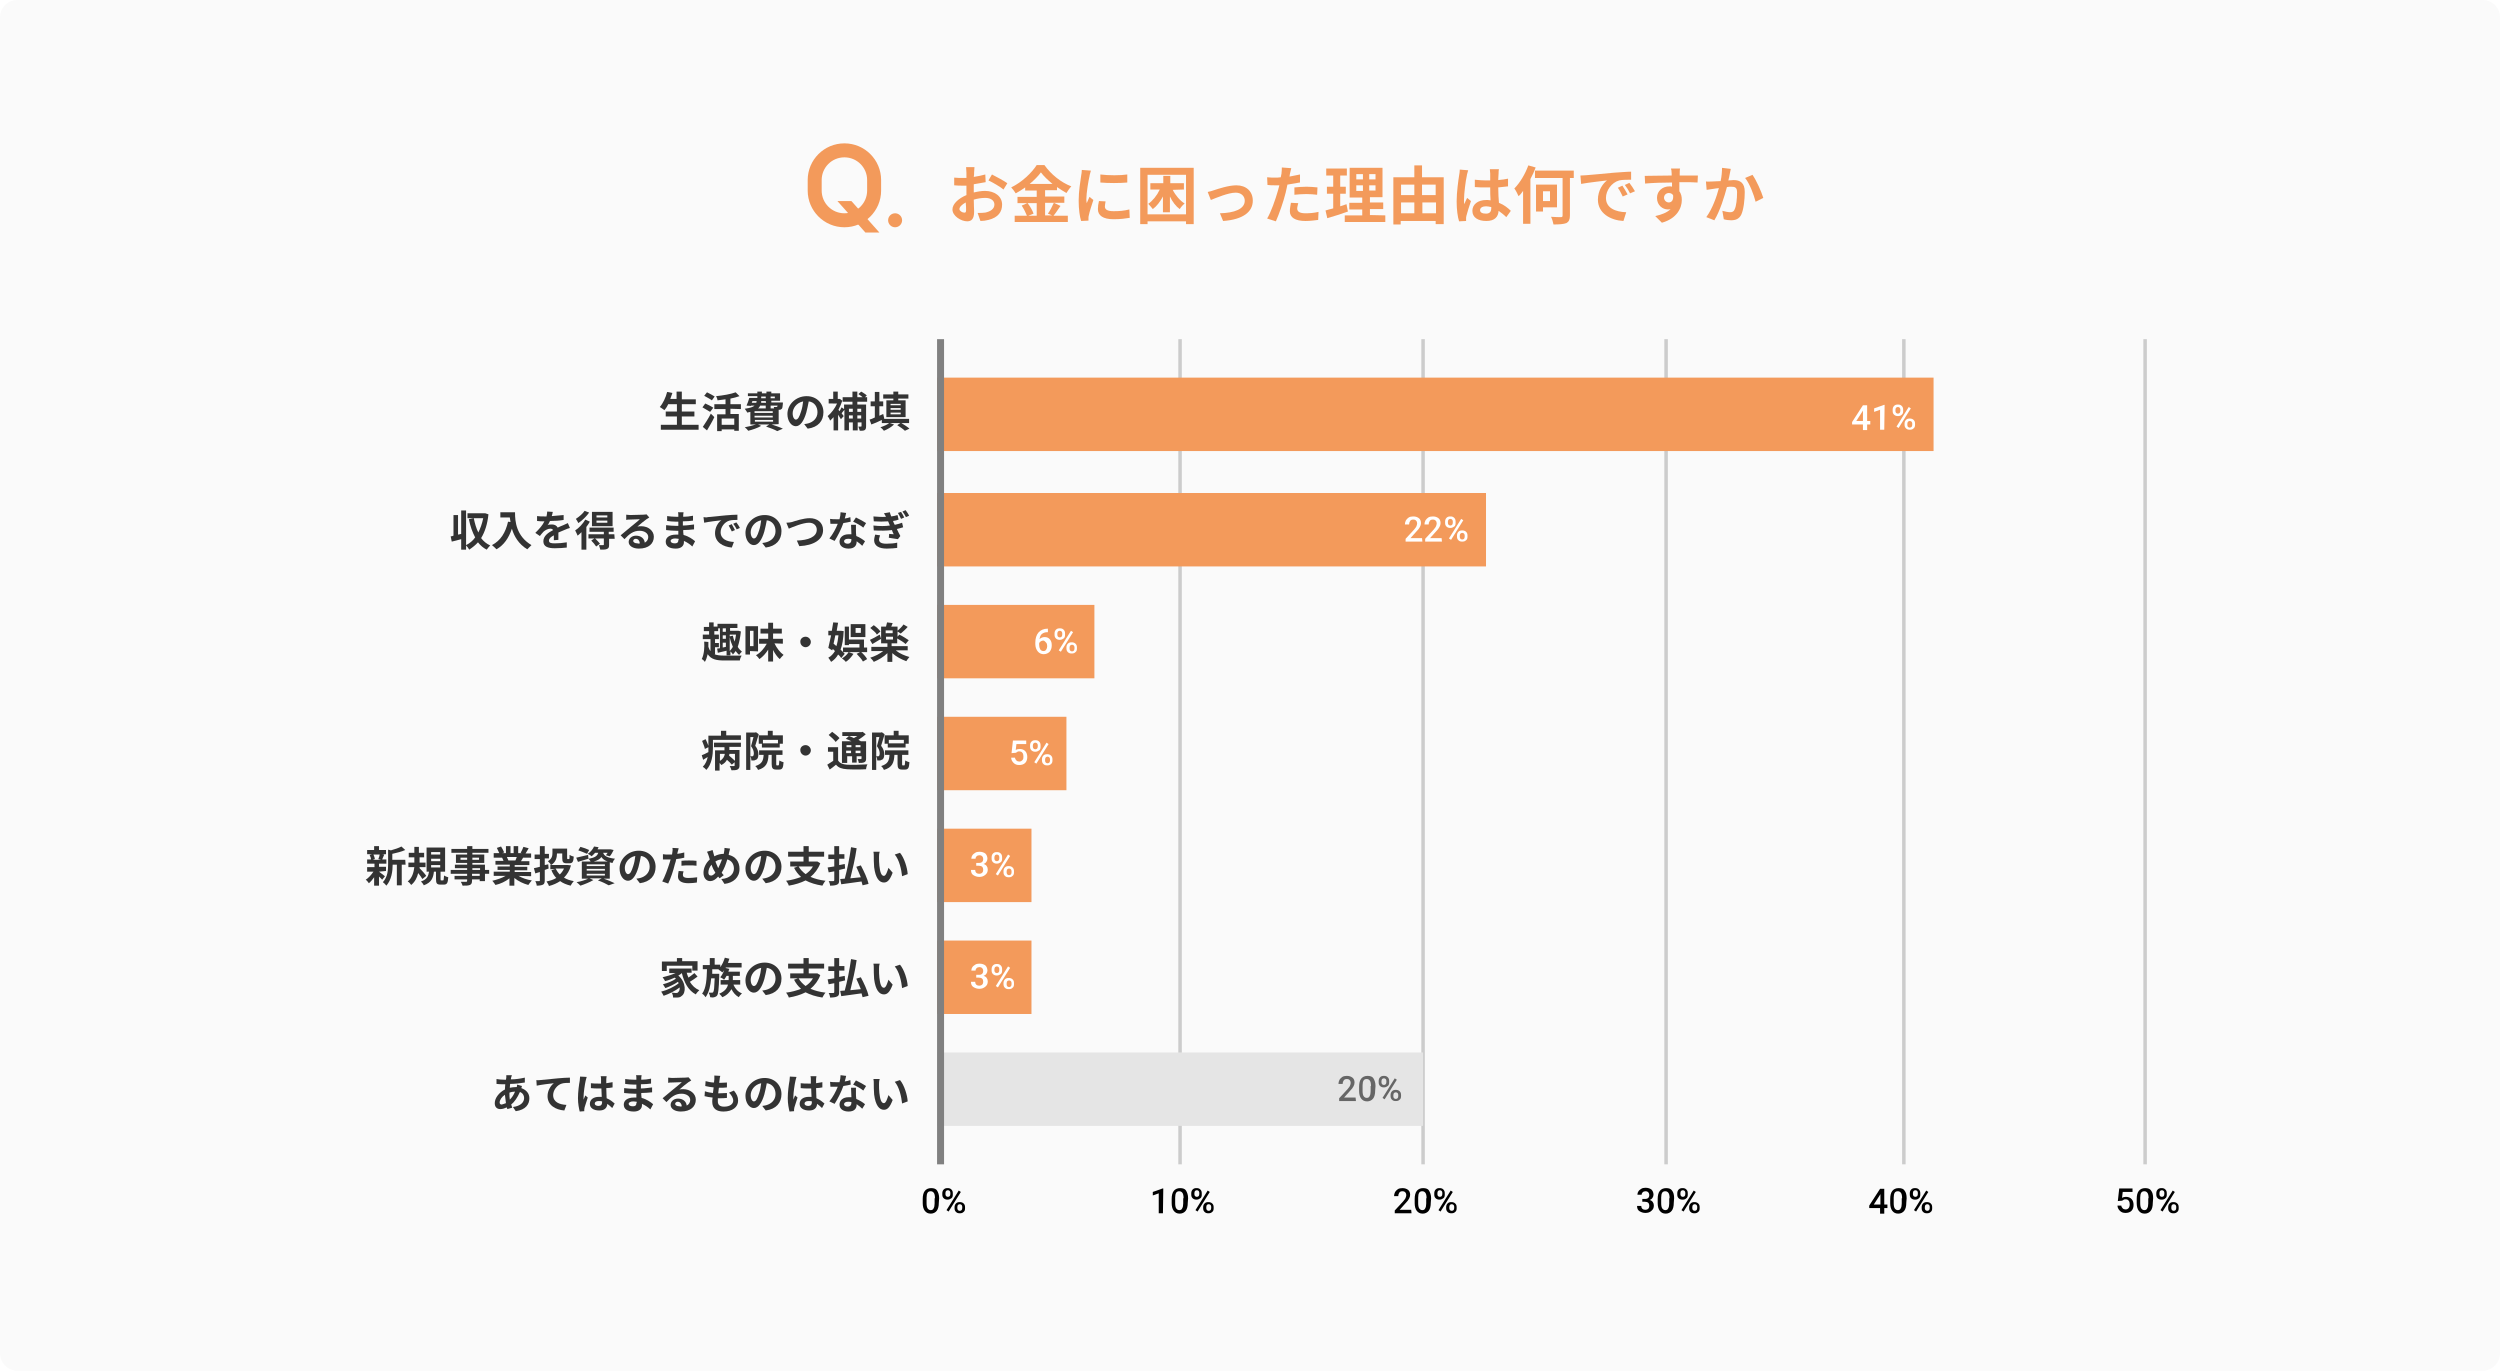 <?xml version="1.0" encoding="UTF-8"?> <svg xmlns="http://www.w3.org/2000/svg" xmlns:xlink="http://www.w3.org/1999/xlink" version="1.1" id="レイヤー_1" x="0px" y="0px" viewBox="0 0 715 392" style="enable-background:new 0 0 715 392;" xml:space="preserve"> <style type="text/css"> .st0{fill:#FAFAFA;} .st1{fill:#F39A5B;} .st2{fill:#333333;} .st3{fill:none;stroke:#CCCCCC;stroke-miterlimit:10;} .st4{fill:#E5E5E5;} .st5{fill:#FFFFFF;} .st6{fill:#666666;} .st7{fill:none;stroke:#808080;stroke-width:2;stroke-miterlimit:10;} </style> <path class="st0" d="M710,392H5c-2.8,0-5-2.2-5-5V5c0-2.8,2.2-5,5-5h705c2.8,0,5,2.2,5,5v382C715,389.8,712.8,392,710,392z"></path> <g> <g> <path class="st1" d="M278.3,55.1c1.2-0.3,2.4-0.5,3.4-0.5c2.7,0,4.9,1.5,4.9,3.9c0,2.1-1.1,3.7-3.9,4.4c-0.8,0.2-1.6,0.3-2.3,0.3 l-0.8-2.3c0.8,0,1.6,0,2.2-0.1c1.4-0.3,2.6-1,2.6-2.3c0-1.2-1.1-1.9-2.6-1.9c-1.1,0-2.3,0.2-3.3,0.5c0,1.4,0.1,2.8,0.1,3.4 c0,2.2-0.8,2.8-2,2.8c-1.7,0-4.2-1.5-4.2-3.4c0-1.6,1.8-3.2,4-4.1c0-0.4,0-0.8,0-1.2v-1.5c-0.3,0-0.7,0-1,0c-0.8,0-1.7,0-2.5-0.1 v-2.2c1,0.1,1.8,0.1,2.5,0.1c0.3,0,0.7,0,1,0c0-0.6,0-1.2,0-1.5c0-0.4-0.1-1.2-0.1-1.6h2.4c0,0.3-0.1,1.1-0.1,1.5s0,0.8-0.1,1.3 c1.2-0.2,2.3-0.4,3.3-0.7l0.1,2.2c-1,0.2-2.2,0.4-3.4,0.6c0,0.5,0,1.1,0,1.6v0.8H278.3z M276.3,60.1c0-0.5,0-1.3-0.1-2.2 c-1.1,0.6-1.8,1.3-1.8,1.9c0,0.5,0.8,1,1.3,1C276.1,60.9,276.3,60.7,276.3,60.1z M283.7,49.9c1.4,0.7,3.4,1.8,4.4,2.5l-1.1,1.8 c-0.8-0.7-3.2-2.1-4.3-2.6L283.7,49.9z"></path> <path class="st1" d="M303.3,58.9c-0.7,1-1.4,2.1-2,2.8h4.1v1.8h-15.2v-1.8h3.5c-0.3-0.8-0.9-2-1.5-2.9l1.6-0.7H291v-1.8h5.5v-1.8 h-3.3v-0.9c-0.8,0.6-1.8,1.2-2.7,1.7c-0.3-0.5-0.9-1.3-1.3-1.7c3.1-1.5,5.9-4.2,7.3-6.4h2.2c1.9,2.7,4.8,5,7.7,6.1 c-0.5,0.5-1,1.3-1.4,1.9c-0.9-0.5-1.8-1.1-2.7-1.7v0.9h-3.4v1.8h5.5V58h-5.5v3.6h2l-1.2-0.5c0.6-0.8,1.3-2.2,1.7-3.1L303.3,58.9z M293.9,58.1c0.7,0.9,1.4,2.1,1.7,3l-1.5,0.6h2.4v-3.6H293.9z M301,52.6c-1.3-1.1-2.5-2.2-3.3-3.3c-0.8,1.1-1.9,2.2-3.2,3.3H301z"></path> <path class="st1" d="M312,48.8c-0.1,0.4-0.4,1.3-0.4,1.6c-0.3,1.2-0.9,4.8-0.9,6.5c0,0.3,0,0.8,0.1,1.2c0.3-0.6,0.5-1.2,0.8-1.8 l1.1,0.9c-0.5,1.5-1.1,3.4-1.3,4.4c-0.1,0.3-0.1,0.6-0.1,0.8s0,0.5,0,0.7l-2.1,0.1c-0.4-1.2-0.7-3.4-0.7-5.8 c0-2.7,0.5-5.7,0.7-7.1c0.1-0.5,0.2-1.2,0.2-1.7L312,48.8z M316.2,57.6c-0.1,0.6-0.2,1-0.2,1.5c0,0.8,0.7,1.3,2.5,1.3 c1.6,0,2.9-0.1,4.5-0.5l0.1,2.4c-1.2,0.2-2.6,0.4-4.6,0.4c-3.1,0-4.5-1.1-4.5-2.9c0-0.7,0.1-1.5,0.3-2.3L316.2,57.6z M322.4,49.9 v2.3c-2.2,0.2-5.4,0.2-7.7,0v-2.3C317,50.2,320.5,50.2,322.4,49.9z"></path> <path class="st1" d="M341.4,48v16.1h-2.2v-0.8h-11v0.8h-2.1V48H341.4z M339.2,61.4V50h-11v11.3h11V61.4z M335.4,54.3 c0.8,1.6,2.1,3.1,3.4,3.9c-0.5,0.4-1.1,1.1-1.4,1.6c-1.1-0.8-2.1-2.1-2.8-3.6v4.5h-2v-4.5c-0.8,1.5-1.8,2.8-2.9,3.6 c-0.3-0.4-0.9-1.1-1.3-1.5c1.3-0.9,2.5-2.4,3.3-4.1H329v-1.8h3.7v-2.1h2v2.1h3.9v1.8L335.4,54.3L335.4,54.3z"></path> <path class="st1" d="M347.2,54.4c1.2-0.4,4.2-1.4,6.4-1.4c2.8,0,4.7,1.7,4.7,4.4c0,3.2-2.8,5.4-8.5,5.8l-0.9-2.2 c4.1-0.1,7.1-1.2,7.1-3.6c0-1.3-1-2.3-2.6-2.3c-2.1,0-5.6,1.5-7.1,2.1l-0.9-2.3C345.9,54.8,346.7,54.6,347.2,54.4z"></path> <path class="st1" d="M371.7,52.2c-1.1,0.2-2.3,0.4-3.5,0.6c-0.2,0.8-0.3,1.6-0.5,2.3c-0.6,2.5-1.9,6.2-2.8,8.2l-2.5-0.8 c1.1-1.8,2.4-5.5,3.1-8c0.1-0.5,0.3-1,0.4-1.5c-0.4,0-0.8,0-1.2,0c-0.9,0-1.5,0-2.2-0.1l-0.1-2.2c0.9,0.1,1.5,0.1,2.3,0.1 c0.5,0,1,0,1.6-0.1c0.1-0.4,0.1-0.7,0.2-1c0.1-0.7,0.1-1.4,0.1-1.8l2.7,0.2c-0.1,0.5-0.3,1.3-0.4,1.7l-0.1,0.7c1-0.2,2-0.4,3-0.6 v2.3H371.7z M371.3,58.1c-0.1,0.5-0.3,1.1-0.3,1.5c0,0.8,0.5,1.4,2.4,1.4c1.2,0,2.4-0.1,3.7-0.4l-0.1,2.3c-1,0.1-2.2,0.3-3.6,0.3 c-3,0-4.5-1-4.5-2.8c0-0.8,0.2-1.7,0.3-2.4L371.3,58.1z M370.3,53.6c1-0.1,2.3-0.2,3.4-0.2c1,0,2.1,0.1,3.1,0.2l-0.1,2.1 c-0.9-0.1-2-0.2-3.1-0.2c-1.2,0-2.3,0.1-3.4,0.2v-2.1H370.3z"></path> <path class="st1" d="M385.5,60.5c-2,0.7-4.1,1.4-5.9,1.9l-0.5-2.2c0.6-0.2,1.4-0.4,2.2-0.6v-4.2h-1.8v-2h1.8v-3.2h-2v-2h5.9v2 h-1.9v3.2h1.6v2h-1.6V59c0.6-0.2,1.2-0.4,1.8-0.6L385.5,60.5z M396.2,61.6v1.9h-11.6v-1.9h5v-1.7h-3.7V58h3.7v-1.5H386V48h9.4v8.4 h-3.6v1.5h3.8v1.9h-3.8v1.7L396.2,61.6L396.2,61.6z M387.9,51.3h1.9v-1.5h-1.9V51.3z M387.9,54.6h1.9V53h-1.9V54.6z M393.4,49.8 h-1.8v1.5h1.8V49.8z M393.4,53h-1.8v1.5h1.8V53z"></path> <path class="st1" d="M412.9,50.7v13.4h-2.3v-0.9h-10v1h-2.1V50.7h6v-3.4h2.2v3.4H412.9z M400.7,52.8v3h3.8v-3H400.7z M400.7,61 h3.8v-3.1h-3.8V61z M406.7,52.8v3h3.9v-3H406.7z M410.7,61v-3.1h-3.9V61H410.7z"></path> <path class="st1" d="M419.9,48.7c-0.1,0.4-0.4,1.3-0.4,1.6c-0.3,1.2-0.8,5.1-0.8,6.9c0,0.4,0,0.8,0.1,1.2c0.2-0.6,0.5-1.2,0.8-1.8 l1.1,0.9c-0.5,1.5-1.1,3.3-1.3,4.2c-0.1,0.3-0.1,0.6-0.1,0.8s0,0.5,0,0.7l-2,0.1c-0.4-1.2-0.7-3.3-0.7-5.7c0-2.7,0.5-6.1,0.7-7.4 c0.1-0.5,0.2-1.2,0.2-1.7L419.9,48.7z M430.8,62.1c-0.7-0.7-1.5-1.3-2.2-1.8c-0.1,1.7-1.1,2.9-3.5,2.9s-4-1-4-2.9 c0-1.8,1.5-3.1,4-3.1c0.4,0,0.8,0,1.2,0.1c-0.1-1.1-0.1-2.4-0.1-3.7c-0.4,0-0.9,0-1.3,0c-1,0-2.1,0-3.1-0.1v-2.1 c1,0.1,2.1,0.2,3.1,0.2c0.4,0,0.8,0,1.3,0c0-0.9,0-1.6,0-2c0-0.3-0.1-0.8-0.1-1.2h2.6c-0.1,0.3-0.1,0.8-0.1,1.2s-0.1,1.1-0.1,1.9 c1-0.1,1.9-0.2,2.8-0.4v2.2c-0.9,0.1-1.8,0.2-2.8,0.3c0,1.7,0.1,3.2,0.2,4.4c1.5,0.6,2.6,1.5,3.4,2.3L430.8,62.1z M426.4,59.2 c-0.5-0.1-1-0.2-1.4-0.2c-1,0-1.7,0.4-1.7,1.1c0,0.7,0.7,1,1.7,1c1.1,0,1.5-0.6,1.5-1.6v-0.3H426.4z"></path> <path class="st1" d="M439.2,47.9c-0.4,1.1-0.9,2.2-1.5,3.3V64h-2.1v-9.4c-0.4,0.6-0.8,1.1-1.3,1.5c-0.2-0.5-0.8-1.7-1.2-2.2 c1.6-1.6,3.1-4.1,4-6.6L439.2,47.9z M450.1,50.9H449v10.7c0,1.2-0.3,1.8-1,2.2c-0.8,0.3-2,0.4-3.7,0.4c-0.1-0.6-0.4-1.6-0.7-2.2 c1.2,0.1,2.4,0.1,2.8,0.1s0.5-0.1,0.5-0.5V50.9H439v-2.1h11.1V50.9z M441.3,59.3v1.2h-2v-7.7h6v6.5H441.3z M441.3,54.7v2.8h2v-2.8 H441.3z"></path> <path class="st1" d="M453.8,50.1c1.5-0.1,4.4-0.4,7.7-0.7c1.8-0.1,3.8-0.3,5-0.3v2.3c-1,0-2.5,0-3.4,0.2c-2.2,0.6-3.8,2.9-3.8,5 c0,2.9,2.7,4,5.8,4.1l-0.8,2.5c-3.7-0.2-7.3-2.2-7.3-6.1c0-2.6,1.4-4.6,2.6-5.5c-1.5,0.2-5.3,0.6-7.4,1l-0.2-2.4 C452.7,50.2,453.4,50.1,453.8,50.1z M465.5,55.6l-1.4,0.6c-0.5-1-0.8-1.7-1.4-2.5l1.3-0.6C464.5,53.8,465.1,54.9,465.5,55.6z M467.6,54.7l-1.4,0.6c-0.5-1-0.9-1.6-1.5-2.4l1.3-0.6C466.5,52.9,467.2,54,467.6,54.7z"></path> <path class="st1" d="M485.5,52.2c-1.1-0.1-2.8-0.1-5.2-0.1c0,0.9,0,1.9,0,2.6c0.5,0.7,0.7,1.5,0.7,2.5c0,2.3-1.4,5.3-5.7,6.5 l-1.9-1.9c1.8-0.4,3.4-1,4.4-2c-0.3,0.1-0.5,0.1-0.8,0.1c-1.4,0-3.1-1.1-3.1-3.3c0-2,1.6-3.3,3.6-3.3c0.3,0,0.5,0,0.7,0.1v-1.2 c-2.7,0-5.5,0.1-7.7,0.3l-0.1-2.2c2,0,5.3-0.1,7.7-0.1c0-0.2,0-0.4,0-0.5c0-0.6-0.1-1.3-0.2-1.5h2.6c-0.1,0.3-0.1,1.2-0.1,1.5 c0,0.1,0,0.3,0,0.5c1.8,0,4.2,0,5.2,0L485.5,52.2z M477.3,57.9c0.7,0,1.4-0.6,1.2-2.1c-0.3-0.4-0.7-0.6-1.2-0.6 c-0.7,0-1.4,0.5-1.4,1.4C476,57.4,476.6,57.9,477.3,57.9z"></path> <path class="st1" d="M495,48.3c-0.1,0.5-0.2,1-0.3,1.5c-0.1,0.5-0.2,1.2-0.4,1.8c0.6,0,1.1-0.1,1.5-0.1c1.9,0,3.2,0.8,3.2,3.4 c0,2.1-0.3,5-1,6.5c-0.6,1.2-1.6,1.6-2.9,1.6c-0.7,0-1.5-0.1-2.1-0.3l-0.4-2.4c0.7,0.2,1.7,0.4,2.2,0.4c0.6,0,1.1-0.2,1.3-0.8 c0.5-1,0.7-3.1,0.7-4.9c0-1.4-0.6-1.6-1.7-1.6c-0.3,0-0.7,0-1.2,0.1c-0.7,2.7-2,6.9-3.6,9.5l-2.3-0.9c1.7-2.3,3-5.9,3.6-8.3 c-0.6,0.1-1.2,0.1-1.5,0.2c-0.5,0.1-1.4,0.2-2,0.3l-0.2-2.4c0.6,0.1,1.2,0,1.9,0c0.6,0,1.4-0.1,2.3-0.1c0.3-1.4,0.4-2.7,0.4-3.8 L495,48.3z M501.2,50c1.1,1.5,2.6,4.9,3.1,6.6l-2.2,1.1c-0.5-2-1.7-5.2-3-6.8L501.2,50z"></path> </g> </g> <g> <g> <g> <path class="st1" d="M241.5,45c3.6,0,6.5,2.9,6.5,6.5v3c0,3.6-2.9,6.5-6.5,6.5s-6.5-2.9-6.5-6.5v-3C235,47.9,237.9,45,241.5,45 M241.5,41c-5.8,0-10.5,4.7-10.5,10.5v3c0,5.8,4.7,10.5,10.5,10.5S252,60.3,252,54.5v-3C252,45.7,247.3,41,241.5,41L241.5,41z"></path> <polygon class="st1" points="239.5,57.5 243.5,57.5 251.5,66.5 247.5,66.5 "></polygon> </g> <circle class="st1" cx="256" cy="63" r="2"></circle> </g> </g> <g> <g> <path class="st2" d="M199.8,121.5v1.4H189v-1.4h4.6v-2.4h-3.2v-1.4h3.2v-2.1h-2.5c-0.3,0.7-0.7,1.3-1.1,1.7 c-0.3-0.2-0.9-0.7-1.3-0.9c0.9-1,1.7-2.7,2.1-4.3l1.5,0.3c-0.2,0.6-0.4,1.1-0.6,1.7h1.8V112h1.5v2.2h4v1.4h-4v2.1h3.6v1.4H195v2.4 H199.8z"></path> <path class="st2" d="M203.1,117.8c-0.5-0.3-1.5-0.9-2.2-1.3l0.8-1.1c0.7,0.3,1.7,0.8,2.3,1.2L203.1,117.8z M201,122.1 c0.6-0.9,1.6-2.4,2.3-3.8l1,1c-0.6,1.3-1.4,2.6-2.1,3.8L201,122.1z M203.6,114.5c-0.5-0.4-1.5-0.9-2.2-1.3l0.8-1 c0.7,0.3,1.7,0.9,2.2,1.2L203.6,114.5z M208.9,116.9v1.5h2.4v4.8H210v-0.4h-3.6v0.5h-1.3v-4.8h2.4V117h-3.2v-1.4h3.2v-1.4 c-0.8,0.1-1.6,0.2-2.3,0.3c0-0.3-0.2-0.9-0.4-1.2c2-0.2,4.3-0.6,5.6-1.1l1.1,1.1c-0.8,0.3-1.7,0.5-2.6,0.7v1.6h3v1.4L208.9,116.9 L208.9,116.9z M210,119.7h-3.6v1.8h3.6V119.7z"></path> <path class="st2" d="M220.7,121.4c1.2,0.4,2.4,0.8,3.2,1.2l-1.6,0.7c-0.7-0.4-2-0.9-3.2-1.3l0.9-0.6h-3.2l0.9,0.4 c-1,0.6-2.5,1.1-3.7,1.4c-0.2-0.3-0.7-0.8-1-1c1.1-0.2,2.3-0.5,3.2-0.8h-1.6v-3.6c-0.3,0.1-0.6,0.1-0.9,0.2 c-0.1-0.3-0.5-0.8-0.7-1.1c1.5-0.2,2.4-0.5,2.8-0.9h-1v0.1l-1.3-0.1c0.3-0.6,0.6-1.5,0.8-2.2h2.3v-0.5h-2.7v-0.8h2.7V112h1.3v0.5 h1.3V112h1.4v0.5h2.5v2.1h-2.5v0.5h3.3c0,0,0,0.2,0,0.4c-0.1,0.8-0.1,1.2-0.3,1.4c-0.2,0.2-0.4,0.3-0.7,0.3c0,0-0.1,0-0.2,0v4.1 L220.7,121.4L220.7,121.4z M215,115.2h1.3c0-0.1,0.1-0.3,0.1-0.5h-1.2L215,115.2z M221,117.6h-5.2v0.5h5.2V117.6z M221,118.9h-5.2 v0.5h5.2V118.9z M215.9,120.6h5.2v-0.5h-5.2V120.6z M217.4,116c-0.1,0.3-0.3,0.6-0.6,0.8h2.2V116H217.4z M219,114.7h-1.3 c0,0.2,0,0.3,0,0.5h1.4L219,114.7L219,114.7z M217.7,113.9h1.3v-0.5h-1.3V113.9z M220.4,113.4v0.5h1.2v-0.5H220.4z M220.4,116v0.8 h1c0-0.1-0.1-0.3-0.1-0.4c0.3,0,0.5,0,0.7,0c0.1,0,0.2,0,0.3-0.1c0-0.1,0.1-0.2,0.1-0.3H220.4z"></path> <path class="st2" d="M230,121.3c0.5-0.1,0.8-0.1,1.1-0.2c1.5-0.4,2.7-1.5,2.7-3.2c0-1.6-0.9-2.9-2.5-3.1c-0.2,1-0.4,2.1-0.7,3.2 c-0.7,2.4-1.7,3.9-3,3.9s-2.4-1.5-2.4-3.5c0-2.7,2.4-5.1,5.5-5.1c2.9,0,4.8,2.1,4.8,4.6s-1.5,4.3-4.5,4.7L230,121.3z M229.1,117.7 c0.3-0.9,0.5-1.9,0.6-2.9c-2,0.4-3,2.1-3,3.4c0,1.2,0.5,1.8,0.9,1.8C228.2,120,228.6,119.3,229.1,117.7z"></path> <path class="st2" d="M245.2,114.9v0.8h2.5v6.2c0,0.6-0.1,0.9-0.4,1.1c-0.3,0.2-0.8,0.2-1.4,0.2c-0.1-0.3-0.3-0.9-0.4-1.2 c0.3,0,0.6,0,0.7,0c0.1,0,0.2,0,0.2-0.2v-1h-1.1v2.3h-1.4v-2.3h-1.1v2.3h-1.3v-5.9c-0.3,0.4-0.6,0.7-0.8,1l0.6,0.8l-0.8,0.9 c-0.2-0.3-0.5-0.8-0.8-1.3v4.5h-1.3v-3.8c-0.3,0.4-0.7,0.7-1,1c-0.1-0.4-0.5-1.1-0.7-1.3c1-0.8,2.1-2.2,2.7-3.6H237v-1.3h1.3V112 h1.3v2.1h0.3h0.3l0.7,0.5c-0.3,0.9-0.7,1.8-1.1,2.6l0.3,0.4c0.2-0.4,0.5-0.8,0.6-1.1l0.7,0.5v-1.3h2.4v-0.8H241v-1.3h2.8V112h1.4 v1.6h1.5c-0.3-0.3-0.8-0.6-1.2-0.9l0.8-0.7c0.5,0.3,1.2,0.7,1.6,1.1l-0.5,0.5h0.6v1.3C248,114.9,245.2,114.9,245.2,114.9z M242.8,116.9v0.9h1.1v-0.9H242.8z M243.9,119.7v-0.9h-1.1v0.9H243.9z M245.2,116.9v0.9h1.1v-0.9H245.2z M246.3,119.7v-0.9h-1.1 v0.9H246.3z"></path> <path class="st2" d="M257.8,121c0.8,0.5,1.8,1.1,2.3,1.6l-1.3,0.6c-0.5-0.5-1.4-1.1-2.2-1.6l0.9-0.6h-3l1.2,0.4 c-0.7,0.7-1.9,1.4-2.9,1.8c-0.2-0.3-0.7-0.8-1-1c0.9-0.3,1.9-0.7,2.5-1.2h-2.1v-0.9c-1,0.5-2.1,1-3,1.3l-0.5-1.4 c0.4-0.1,0.9-0.3,1.5-0.6v-3.2H249v-1.4h1.2v-2.7h1.3v2.7h1.1v1.4h-1.1v2.7c0.4-0.2,0.7-0.3,1.1-0.5l0.3,1.3l-0.1,0.1h7.2v1.2 C260,121,257.8,121,257.8,121z M255.5,114h-2.9v-1.2h2.9V112h1.4v0.8h2.9v1.2h-2.9v0.5h2.1v4.8h-5.5v-4.8h2V114z M257.6,115.5 h-2.9v0.4h2.9V115.5z M257.6,116.7h-2.9v0.5h2.9V116.7z M257.6,118h-2.9v0.5h2.9V118z"></path> </g> </g> <g> <g> <path class="st2" d="M139.7,147.1c-0.3,2.8-1,5-2.1,6.8c0.7,0.9,1.5,1.6,2.6,2.1c-0.3,0.3-0.8,0.9-1,1.2c-1-0.5-1.8-1.2-2.5-2.1 c-0.7,0.8-1.6,1.5-2.5,2.1c-0.2-0.4-0.6-0.9-0.9-1.2v1.2h-1.4v-3c-1,0.3-1.9,0.5-2.7,0.7l-0.3-1.5c0.3,0,0.5-0.1,0.8-0.2v-5.9h1.3 v5.6l0.9-0.2V146h1.4v9.9c1-0.5,1.9-1.2,2.6-2.2c-0.8-1.5-1.4-3.2-1.8-5.2l1.4-0.3c0.3,1.5,0.7,2.9,1.3,4.1 c0.6-1.2,1.1-2.6,1.4-4.1h-4.5v-1.4h4.9h0.2L139.7,147.1z"></path> <path class="st2" d="M147.3,146.7c0,2.3,0.3,6.6,4.7,9.2c-0.3,0.3-0.9,0.9-1.2,1.2c-2.5-1.5-3.8-3.8-4.4-5.9 c-0.9,2.7-2.3,4.7-4.4,5.9c-0.3-0.3-0.9-0.9-1.3-1.2c2.5-1.3,3.9-3.6,4.6-6.7l0.7,0.1c-0.1-0.5-0.1-0.9-0.2-1.3h-2.7v-1.5h4.2 V146.7z"></path> <path class="st2" d="M158.4,154.5c0-0.3,0-0.9,0-1.4c-0.9,0.5-1.4,0.9-1.4,1.5c0,0.7,0.6,0.8,1.7,0.8c1,0,2.3-0.1,3.4-0.3v1.5 c-0.8,0.1-2.2,0.2-3.4,0.2c-1.9,0-3.3-0.4-3.3-2c0-1.5,1.4-2.5,2.8-3.2c-0.2-0.3-0.5-0.4-0.8-0.4c-0.7,0-1.4,0.4-1.9,0.8 c-0.4,0.4-0.7,0.8-1.1,1.3l-1.3-0.9c1.2-1.2,2.1-2.2,2.6-3.3h-0.1c-0.5,0-1.4,0-2-0.1v-1.4c0.6,0.1,1.5,0.1,2.1,0.1h0.6 c0.1-0.5,0.2-1,0.2-1.4l1.6,0.1c-0.1,0.3-0.1,0.7-0.3,1.2c1.1-0.1,2.3-0.2,3.4-0.3v1.4c-1.1,0.2-2.6,0.3-3.9,0.3 c-0.2,0.4-0.4,0.9-0.7,1.2c0.3-0.2,0.9-0.2,1.3-0.2c0.7,0,1.3,0.3,1.6,0.9c0.6-0.3,1.1-0.5,1.6-0.7s0.9-0.4,1.3-0.6l0.6,1.4 c-0.4,0.1-1,0.3-1.4,0.5c-0.5,0.2-1.2,0.5-1.9,0.8c0,0.7,0,1.5,0,2.1L158.4,154.5L158.4,154.5z"></path> <path class="st2" d="M168.7,149.2c-0.3,0.5-0.6,1-1,1.5v6.5h-1.4v-5c-0.4,0.4-0.7,0.7-1.1,1c-0.1-0.3-0.5-1.1-0.7-1.5 c1.1-0.7,2.2-1.9,2.9-3.1L168.7,149.2z M168.5,146.6c-0.8,1.1-2,2.3-3.1,3c-0.1-0.3-0.5-0.9-0.7-1.2c0.9-0.6,2-1.5,2.5-2.3 L168.5,146.6z M175.8,154.1h-1.6v1.7c0,0.7-0.1,1-0.6,1.2c-0.4,0.2-1,0.2-1.9,0.2c-0.1-0.4-0.3-0.9-0.4-1.3c0.5,0,1.1,0,1.2,0 c0.2,0,0.2-0.1,0.2-0.2V154h-2.5c0.5,0.5,1.1,1.1,1.4,1.5l-1.1,0.8c-0.3-0.5-0.9-1.2-1.4-1.7l0.9-0.6h-1.7v-1.2h4.4v-0.7h-4.1 v-1.2h6.9v1.2h-1.4v0.7h1.6L175.8,154.1z M175.2,150.5h-5.9v-4.1h5.9V150.5z M173.7,147.4h-3.1v0.6h3.1V147.4z M173.7,148.9h-3.1 v0.6h3.1V148.9z"></path> <path class="st2" d="M185.7,148c-0.3,0.2-0.6,0.4-0.8,0.5c-0.6,0.4-1.9,1.5-2.6,2.1c0.4-0.1,0.7-0.1,1.1-0.1c2,0,3.6,1.3,3.6,3 c0,1.9-1.4,3.4-4.3,3.4c-1.7,0-2.9-0.8-2.9-1.9c0-1,0.9-1.8,2.1-1.8c1.5,0,2.4,0.9,2.5,2c0.6-0.3,1-0.9,1-1.6 c0-1.1-1.1-1.8-2.5-1.8c-1.8,0-3,1-4.3,2.4l-1.1-1.1c0.8-0.7,2.3-1.9,3-2.5s1.9-1.5,2.5-2.1c-0.6,0-2.2,0.1-2.9,0.1 c-0.3,0-0.7,0-1,0.1v-1.5c0.3,0,0.7,0.1,1.1,0.1c0.6,0,3.2-0.1,3.8-0.1c0.5,0,0.8-0.1,0.9-0.1L185.7,148z M183,155.4 c-0.1-0.8-0.5-1.3-1.2-1.3c-0.4,0-0.7,0.3-0.7,0.6c0,0.4,0.5,0.7,1.2,0.7C182.5,155.5,182.8,155.5,183,155.4z"></path> <path class="st2" d="M198,156.3c-0.6-0.6-1.5-1.2-2.4-1.6c0,0.2,0,0.3,0,0.4c0,1-0.8,1.8-2.3,1.8c-1.9,0-2.9-0.7-2.9-2 c0-1.2,1.1-2,2.9-2c0.3,0,0.5,0,0.7,0c0-0.4,0-0.7,0-1.1h-0.6c-0.7,0-2.1-0.1-2.9-0.2v-1.4c0.7,0.1,2.2,0.2,2.9,0.2h0.6v-1.2h-0.6 c-0.8,0-1.9-0.1-2.6-0.2v-1.4c0.7,0.1,1.8,0.2,2.6,0.2h0.6v-0.5c0-0.2,0-0.6-0.1-0.8h1.6c0,0.2-0.1,0.5-0.1,0.8v0.5 c0.9,0,1.8-0.1,2.8-0.3v1.4c-0.8,0.1-1.7,0.2-2.9,0.2v1.2c1.2,0,2.2-0.2,3.2-0.3v1.4c-1.1,0.1-2,0.2-3.1,0.2c0,0.4,0,0.9,0.1,1.4 c1.5,0.4,2.6,1.2,3.3,1.8L198,156.3z M194.1,154.1c-0.3,0-0.6-0.1-1-0.1c-0.8,0-1.3,0.3-1.3,0.7s0.4,0.7,1.2,0.7 c0.6,0,1-0.2,1-0.9C194.1,154.5,194.1,154.3,194.1,154.1z"></path> <path class="st2" d="M202.4,147.9c1-0.1,3-0.3,5.1-0.5c1.2-0.1,2.5-0.2,3.4-0.2v1.5c-0.6,0-1.7,0-2.3,0.2 c-1.4,0.4-2.5,1.9-2.5,3.3c0,2,1.8,2.7,3.8,2.8l-0.6,1.6c-2.5-0.2-4.8-1.5-4.8-4.1c0-1.7,0.9-3.1,1.8-3.7c-1,0.1-3.5,0.4-4.9,0.7 l-0.2-1.6C201.7,148,202.2,148,202.4,147.9z M210.2,151.6l-0.9,0.4c-0.3-0.7-0.6-1.1-0.9-1.7l0.9-0.4 C209.5,150.4,210,151.1,210.2,151.6z M211.6,151l-0.9,0.4c-0.3-0.6-0.6-1.1-1-1.6l0.9-0.4C210.9,149.8,211.4,150.5,211.6,151z"></path> <path class="st2" d="M218,155.3c0.5-0.1,0.8-0.1,1.1-0.2c1.5-0.4,2.7-1.5,2.7-3.2c0-1.6-0.9-2.9-2.5-3.1c-0.2,1-0.4,2.1-0.7,3.2 c-0.7,2.4-1.7,3.9-3,3.9s-2.4-1.5-2.4-3.5c0-2.7,2.4-5.1,5.5-5.1c2.9,0,4.8,2.1,4.8,4.6s-1.5,4.3-4.5,4.7L218,155.3z M217.1,151.7 c0.3-0.9,0.5-1.9,0.6-2.9c-2,0.4-3,2.1-3,3.4c0,1.2,0.5,1.8,0.9,1.8C216.2,154,216.6,153.3,217.1,151.7z"></path> <path class="st2" d="M226.5,149.3c0.9-0.3,3.3-1.1,5.1-1.1c2.1,0,3.8,1.2,3.8,3.4c0,2.7-2.6,4.4-6.8,4.6l-0.7-1.6 c3.2-0.1,5.7-1,5.7-3.1c0-1.1-0.8-2-2.2-2c-1.8,0-4.6,1.2-5.8,1.7l-0.7-1.7C225.5,149.5,226.1,149.4,226.5,149.3z"></path> <path class="st2" d="M243.3,149.2c-0.5,0.1-1.3,0.3-2.1,0.4c-0.6,1.7-1.6,3.7-2.5,5.1l-1.5-0.7c1-1.2,1.9-2.9,2.4-4.2 c-0.2,0-0.4,0-0.6,0c-0.5,0-1,0-1.5,0l-0.1-1.4c0.5,0.1,1.2,0.1,1.6,0.1c0.3,0,0.7,0,1.1,0c0.2-0.7,0.3-1.4,0.3-2l1.6,0.2 c-0.1,0.4-0.2,1-0.4,1.6c0.6-0.1,1.1-0.2,1.6-0.4L243.3,149.2z M244.8,150.3c0,0.5,0,1,0,1.5c0,0.3,0,0.9,0.1,1.5 c1,0.4,1.9,1,2.5,1.5l-0.8,1.3c-0.4-0.4-1-0.9-1.6-1.3v0.1c0,1.1-0.6,2-2.3,2c-1.5,0-2.6-0.7-2.6-2c0-1.2,1-2.1,2.6-2.1 c0.3,0,0.6,0,0.8,0c0-0.9-0.1-1.9-0.1-2.7h1.4V150.3z M243.5,154.2c-0.3-0.1-0.6-0.1-1-0.1c-0.7,0-1.1,0.3-1.1,0.7s0.4,0.7,1,0.7 c0.8,0,1.1-0.5,1.1-1.1V154.2z M246.9,150.9c-0.7-0.6-2-1.3-2.9-1.7l0.8-1.2c0.9,0.4,2.3,1.2,2.9,1.6L246.9,150.9z"></path> <path class="st2" d="M258.3,150.8c-0.5,0.2-1.1,0.3-1.8,0.5c0.3,0.6,0.6,1.3,1,2l-0.7,0.9c-0.7-0.1-1.8-0.3-2.6-0.4l0.1-1.1 c0.5,0,0.9,0.1,1.3,0.1c-0.2-0.4-0.4-0.8-0.5-1.2c-1.5,0.2-3.4,0.2-5.2,0.1l-0.1-1.4c1.8,0.2,3.4,0.2,4.7,0l-0.2-0.5 c-0.1-0.2-0.2-0.5-0.3-0.7c-1.2,0.1-2.6,0.1-4.1,0l-0.1-1.4c1.3,0.1,2.5,0.2,3.6,0.1l0,0c-0.2-0.4-0.4-0.7-0.6-1l1.7-0.3 c0.1,0.4,0.2,0.8,0.4,1.2c0.7-0.1,1.2-0.2,1.8-0.4l0.3,1.3c-0.5,0.2-0.9,0.3-1.6,0.4l0.2,0.5l0.3,0.6c0.9-0.2,1.6-0.4,2.1-0.6 L258.3,150.8z M251.7,153.1c-0.1,0.4-0.3,0.9-0.3,1.2c0,0.7,0.5,1.2,2.1,1.2c1.1,0,2.3-0.1,3.1-0.3v1.5c-0.7,0.1-1.9,0.2-3,0.2 c-2.2,0-3.6-0.8-3.6-2.4c0-0.5,0.2-1.2,0.3-1.6L251.7,153.1z M257.7,146.4c0.3,0.4,0.7,1.2,0.9,1.6l-0.9,0.4 c-0.3-0.7-0.6-1.1-0.9-1.7L257.7,146.4z M259,145.9c0.3,0.4,0.8,1.1,1,1.6l-0.9,0.4c-0.3-0.6-0.6-1.1-1-1.6L259,145.9z"></path> </g> </g> <g> <g> <path class="st2" d="M204.3,187.1c0.7,0.3,1.7,0.4,2.8,0.4c0.9,0,3.9,0,5,0c-0.2,0.3-0.5,1-0.5,1.4h-4.4c-2.3,0-3.8-0.3-4.8-1.8 c-0.2,0.8-0.4,1.5-0.8,2.2c-0.2-0.3-0.6-0.7-0.9-0.8c0.7-1.4,0.8-3.3,0.7-5l1.2,0.1c0,0.4,0,0.9,0,1.4c0.2,0.5,0.3,0.9,0.6,1.2 v-3.4H201v-1.3h1.8v-1h-1.5v-1.2h1.5V178h1.3v1.2h1.1v-0.8h5.7v1.2h-2.1v0.8h2.2h0.2l0.7,0.2c-0.2,1.8-0.5,3.2-0.9,4.4 c0.3,0.6,0.8,1,1.2,1.4c-0.3,0.2-0.6,0.6-0.8,0.9c-0.4-0.3-0.7-0.7-1-1.1c-0.3,0.4-0.5,0.7-0.8,1c-0.1-0.3-0.5-0.7-0.7-0.9v1.1 h-1.1v-1.3c-0.9,0.2-1.7,0.4-2.5,0.6l-0.2-1.2c0.2,0,0.5-0.1,0.8-0.1v-5.7h-0.5v0.8h-1.1v1h1.3v1.3h-1.1v1.1h1.1v1.2h-1.1v2H204.3 z M207.6,179.7h-0.9v1h0.9V179.7z M207.6,181.7h-0.9v1h0.9V181.7z M207.6,185v-1.2h-0.9v1.4L207.6,185z M208.7,181.5v0.5l0.9-0.2 c0.1,0.6,0.3,1.2,0.5,1.7c0.2-0.6,0.3-1.3,0.4-2H208.7z M208.7,186.2c0.3-0.3,0.6-0.7,0.9-1.2c-0.4-0.9-0.7-1.8-0.9-2.8V186.2z"></path> <path class="st2" d="M214.5,186.2v1h-1.3v-8.1h3.6v7.2L214.5,186.2L214.5,186.2z M214.5,180.4v4.4h1v-4.4H214.5z M221.5,184 c0.6,1.3,1.6,2.6,2.6,3.3c-0.3,0.3-0.8,0.8-1.1,1.2c-0.7-0.6-1.4-1.6-1.9-2.6v3.3h-1.4v-3.4c-0.7,1.1-1.5,2-2.5,2.7 c-0.2-0.3-0.7-0.9-1-1.1c1.3-0.7,2.4-2,3.1-3.3h-2.2v-1.4h2.6v-1.5h-2.2v-1.4h2.2v-1.7h1.4v1.7h2.5v1.4h-2.5v1.5h2.8v1.4 L221.5,184L221.5,184z"></path> <path class="st2" d="M230.4,182.1c0.8,0,1.5,0.7,1.5,1.5s-0.7,1.5-1.5,1.5s-1.5-0.7-1.5-1.5C228.8,182.8,229.5,182.1,230.4,182.1z "></path> <path class="st2" d="M240.6,188.2c-0.2-0.3-0.5-0.7-0.9-1c-0.5,0.9-1.2,1.6-2,2.1c-0.2-0.4-0.6-0.9-0.8-1.2 c0.8-0.4,1.4-1.1,1.9-1.9c-0.2-0.2-0.4-0.4-0.6-0.6L238,186l-1.1-0.7c0.2-1,0.5-2.3,0.8-3.6h-0.8v-1.3h1c0.1-0.8,0.3-1.6,0.4-2.4 l1.4,0.1c-0.1,0.7-0.3,1.5-0.4,2.3h1h0.2l0.8,0.1c-0.1,2.2-0.4,4-0.9,5.3c0.5,0.4,0.9,0.9,1.2,1.2L240.6,188.2z M238.9,181.7 c-0.2,0.8-0.3,1.7-0.5,2.4c0.3,0.2,0.6,0.5,0.8,0.7c0.3-0.9,0.5-2,0.6-3.1L238.9,181.7L238.9,181.7z M244.1,187 c-0.6,0.9-1.4,1.8-2.2,2.3c-0.2-0.3-0.8-0.8-1.1-1c0.7-0.4,1.5-1.1,1.9-1.8L244.1,187z M242.8,184.5h-1.2v-5.3h1.2v3.7h4.3v2.3 h0.9v1.3h-6.9v-1.3h4.7v-1h-3V184.5z M247.5,182.2h-4.2v-3.7h4.2V182.2z M246.2,179.6h-1.5v1.4h1.5V179.6z M246.2,186.4 c0.7,0.6,1.5,1.5,1.8,2.1l-1.2,0.7c-0.3-0.6-1.1-1.5-1.8-2.2L246.2,186.4z"></path> <path class="st2" d="M256.3,186.1c1,0.8,2.4,1.4,3.8,1.8c-0.3,0.3-0.7,0.9-0.9,1.2c-1.4-0.5-2.9-1.3-4-2.3v2.5h-1.4v-2.5 c-1.1,1.1-2.5,1.9-3.9,2.5c-0.2-0.4-0.7-0.9-1-1.2c1.3-0.4,2.7-1.1,3.7-1.9h-3.4V185h4.6v-1H252v-4.8h1.4c0.1-0.4,0.2-0.9,0.3-1.2 l1.6,0.2c-0.1,0.4-0.3,0.7-0.4,1h1.8v1.2c0.6-0.5,1.3-1.2,1.7-1.8l1.2,0.7c-0.6,0.7-1.4,1.4-2,1.9l-0.9-0.6v1.5l0.5-0.6 c0.9,0.4,2.1,1.2,2.7,1.6l-0.9,1.1c-0.5-0.5-1.5-1.1-2.4-1.6v1.4H255v0.8h4.6v1.2h-3.3V186.1z M252,182.7 c-0.8,0.5-1.8,1.1-2.5,1.5l-0.7-1.2c0.7-0.3,1.8-0.9,2.8-1.5L252,182.7z M250.8,181.5c-0.3-0.6-1.2-1.3-1.9-1.9l1-0.8 c0.7,0.5,1.5,1.2,1.9,1.8L250.8,181.5z M255.3,180.3h-2v0.8h2V180.3z M253.4,182.9h2v-0.8h-2V182.9z"></path> </g> </g> <g> <g> <path class="st2" d="M211.9,210.3v1.3h-8v2.3c0,1.9-0.3,4.7-1.9,6.3c-0.2-0.3-0.8-0.8-1-0.9c0.8-0.8,1.2-1.8,1.4-2.8 c-0.4,0.3-0.9,0.5-1.3,0.8l-0.4-1.3c0.5-0.2,1.2-0.5,1.9-0.9c0-0.4,0-0.8,0-1.1v-0.3l-1,0.5c-0.1-0.6-0.5-1.5-0.8-2.3l1-0.5 c0.3,0.6,0.6,1.3,0.8,1.9v-2.9h3.6V209h1.5v1.3H211.9z M204.4,212.4h7.5v1.2h-3.3v0.9h2.9v4.4c0,0.6-0.1,0.9-0.6,1.2 c-0.4,0.2-1,0.2-1.7,0.2c-0.1-0.4-0.3-0.9-0.5-1.2c0.5,0,1,0,1.2,0s0.2,0,0.2-0.2V218l-0.8,0.7c-0.3-0.4-0.8-0.9-1.4-1.4 c-0.3,0.6-0.8,1.1-1.6,1.5c-0.1-0.2-0.3-0.4-0.5-0.6v2.2h-1.3v-5.8h2.7v-0.9h-3v-1.3H204.4z M205.9,217.6c0.9-0.5,1.3-1.3,1.4-2 h-1.4V217.6z M210.2,215.6h-1.6c0,0.2,0,0.3-0.1,0.5c0.6,0.5,1.3,1.1,1.7,1.5L210.2,215.6L210.2,215.6z"></path> <path class="st2" d="M217,210c-0.3,1-0.7,2.3-1,3.3c0.7,0.9,0.9,1.7,0.9,2.4c0,0.8-0.2,1.3-0.5,1.5c-0.2,0.1-0.4,0.2-0.7,0.3 c-0.2,0-0.5,0-0.8,0c0-0.3-0.1-0.9-0.3-1.2c0.2,0,0.4,0,0.5,0s0.2,0,0.3-0.1s0.2-0.3,0.2-0.7c0-0.6-0.2-1.3-0.8-2.1 c0.2-0.8,0.5-1.8,0.7-2.6h-0.9v9.4h-1.2v-10.7h2.6l0.2-0.1L217,210z M222.6,218.9c0.2,0,0.2-0.2,0.3-1.4c0.3,0.2,0.8,0.4,1.2,0.5 c-0.1,1.7-0.4,2.1-1.3,2.1H222c-1,0-1.3-0.4-1.3-1.6v-2.6h-0.9c-0.1,2.2-0.6,3.6-3,4.3c-0.1-0.3-0.5-0.9-0.8-1.1 c1.9-0.6,2.3-1.5,2.4-3.2h-1.3v-1.3h6.7v1.3H222v2.6c0,0.3,0,0.4,0.2,0.4H222.6z M219.6,210.3V209h1.4v1.3h2.9v2.4H223v1.1h-5.1 v-1.1H217v-2.4H219.6z M222.5,211.6h-4.3v1h4.3V211.6z"></path> <path class="st2" d="M230.4,213.1c0.8,0,1.5,0.7,1.5,1.5s-0.7,1.5-1.5,1.5s-1.5-0.7-1.5-1.5C228.8,213.8,229.5,213.1,230.4,213.1z "></path> <path class="st2" d="M239.7,217.5c0.5,0.8,1.3,1.1,2.5,1.2c1.4,0.1,4.3,0,5.9-0.1c-0.2,0.3-0.4,1-0.4,1.4c-1.5,0.1-4,0.1-5.5,0 c-1.4-0.1-2.4-0.4-3.1-1.3c-0.6,0.5-1.1,0.9-1.8,1.4l-0.7-1.4c0.5-0.3,1.1-0.7,1.7-1.1V215h-1.5v-1.3h2.9L239.7,217.5L239.7,217.5 z M239,212.2c-0.4-0.6-1.3-1.4-2-2l1-0.9c0.7,0.5,1.7,1.3,2.1,1.8L239,212.2z M242.1,218.2h-1.3V212h2.7c-0.5-0.3-1.1-0.5-1.6-0.7 l0.9-0.8c0.4,0.2,0.9,0.3,1.4,0.6c0.3-0.2,0.7-0.4,1-0.6h-4.3v-1.1h5.5l0.3-0.1l0.9,0.7c-0.6,0.6-1.4,1.1-2.1,1.6 c0.3,0.1,0.5,0.3,0.7,0.4h1.5v4.9c0,0.6-0.1,0.9-0.5,1.1c-0.4,0.2-0.9,0.2-1.6,0.2c0-0.3-0.2-0.8-0.3-1.1c0.4,0,0.8,0,0.9,0 c0.1,0,0.2-0.1,0.2-0.2v-0.6H245v1.8h-1.3v-1.8h-1.4v1.9H242.1z M242.1,213.1v0.6h1.4v-0.6H242.1z M243.4,215.4v-0.7H242v0.7 H243.4z M246.1,213.1h-1.4v0.6h1.4V213.1z M246.1,215.4v-0.7h-1.4v0.7H246.1z"></path> <path class="st2" d="M253,210c-0.3,1-0.7,2.3-1,3.3c0.7,0.9,0.9,1.7,0.9,2.4c0,0.8-0.2,1.3-0.5,1.5c-0.2,0.1-0.4,0.2-0.7,0.3 c-0.2,0-0.5,0-0.8,0c0-0.3-0.1-0.9-0.3-1.2c0.2,0,0.4,0,0.5,0s0.2,0,0.3-0.1s0.2-0.3,0.2-0.7c0-0.6-0.2-1.3-0.8-2.1 c0.2-0.8,0.5-1.8,0.7-2.6h-0.9v9.4h-1.2v-10.7h2.6l0.2-0.1L253,210z M258.6,218.9c0.2,0,0.2-0.2,0.3-1.4c0.3,0.2,0.8,0.4,1.2,0.5 c-0.1,1.7-0.4,2.1-1.3,2.1H258c-1,0-1.3-0.4-1.3-1.6v-2.6h-0.9c-0.1,2.2-0.6,3.6-3,4.3c-0.1-0.3-0.5-0.9-0.8-1.1 c1.9-0.6,2.3-1.5,2.4-3.2h-1.3v-1.3h6.7v1.3H258v2.6c0,0.3,0,0.4,0.2,0.4H258.6z M255.6,210.3V209h1.4v1.3h2.9v2.4H259v1.1h-5.1 v-1.1H253v-2.4H255.6z M258.5,211.6h-4.3v1h4.3V211.6z"></path> </g> </g> <g> <g> <path class="st2" d="M108.4,249.3c0.4,0.3,1.4,1.1,1.7,1.3l-0.8,1c-0.2-0.2-0.5-0.6-0.9-0.9v2.6H107v-2.4c-0.5,0.7-1,1.3-1.5,1.7 c-0.2-0.3-0.6-0.8-0.9-1c0.8-0.5,1.6-1.4,2.2-2.3H105V248h2.1v-1H105v-1.2h1.1c0-0.4-0.2-0.9-0.4-1.3l0.7-0.2H105v-1.2h2V242h1.4 v1.1h2v1.2h-1.2l0.7,0.1c-0.2,0.5-0.4,1-0.6,1.4h1.2v1.2h-2.1v0.9h2v1.2L108.4,249.3L108.4,249.3z M106.8,244.4 c0.2,0.4,0.4,1,0.4,1.3l-0.6,0.2h2.4l-0.8-0.2c0.2-0.4,0.3-0.9,0.4-1.3H106.8z M116,247.3h-1.1v5.9h-1.4v-5.9h-1.2 c0,1.8-0.3,4.3-1.8,6c-0.2-0.3-0.7-0.8-1-1c1.4-1.5,1.5-3.5,1.5-5.2V243l0.8,0.2c1.1-0.3,2.3-0.7,3-1.1l1.1,1 c-1.1,0.5-2.4,0.8-3.7,1.1v1.7h3.7L116,247.3L116,247.3z"></path> <path class="st2" d="M120.8,251.4c-0.3-0.5-0.7-1.1-1.2-1.7c-0.3,1.3-0.9,2.5-2,3.4c-0.2-0.3-0.6-0.8-1-1c1.3-1,1.7-2.6,1.9-4.1 h-1.7v-1.3h1.7v-0.2v-1.3h-1.6v-1.3h1.6v-1.7h1.3v1.7h1.5v1.3H120v1.3v0.2h1.7v1.3H120v0.3c0.5,0.5,1.7,1.8,1.9,2.2L120.8,251.4z M126.7,251.8c0.2,0,0.2-0.2,0.3-1.4c0.3,0.2,0.8,0.4,1.2,0.5c-0.1,1.7-0.4,2.1-1.3,2.1H126c-1.1,0-1.3-0.4-1.3-1.6v-2.1h-0.6 c-0.2,1.8-0.7,3.1-2.9,3.9c-0.1-0.3-0.5-0.8-0.8-1.1c1.8-0.6,2.1-1.6,2.3-2.8H122v-6.9h5.3v6.9H126v2.1c0,0.3,0,0.4,0.2,0.4 L126.7,251.8L126.7,251.8z M123.3,244.4h2.6v-0.7h-2.6V244.4z M123.3,246.3h2.6v-0.7h-2.6V246.3z M123.3,248.1h2.6v-0.7h-2.6 V248.1z"></path> <path class="st2" d="M139.9,249.9h-1.2v2.1h-1.5v-0.5H135v0.4c0,0.7-0.2,1-0.6,1.2c-0.5,0.2-1.1,0.2-2.1,0.2 c-0.1-0.3-0.3-0.8-0.5-1.1c0.6,0,1.3,0,1.5,0s0.3-0.1,0.3-0.3v-0.4H130v-1h3.6v-0.6h-4.7v-1.1h4.7v-0.5h-3.5v-1h3.5v-0.5h-3.2 v-2.4h3.2v-0.5h-4.5v-1.1h4.5V242h1.5v0.8h4.6v1.1h-4.6v0.5h3.4v2.4h-3.4v0.5h3.6v1.5h1.2L139.9,249.9L139.9,249.9z M133.6,245.9 v-0.6h-1.9v0.6H133.6z M135.1,245.3v0.6h1.9v-0.6H135.1z M135.1,248.8h2.2v-0.5h-2.2V248.8z M137.2,249.9H135v0.6h2.2V249.9z"></path> <path class="st2" d="M148.3,250.5c1,0.6,2.4,1.1,3.8,1.3c-0.3,0.3-0.7,0.9-1,1.3c-1.5-0.4-2.9-1.1-4-2v2.2h-1.4v-2.1 c-1.1,0.9-2.6,1.6-4,1.9c-0.2-0.3-0.6-0.9-0.9-1.2c1.3-0.3,2.8-0.8,3.8-1.4h-3.4v-1.2h4.6v-0.5h-3.5v-1h3.5v-0.5h-4.1v-1.1h2.3 c-0.1-0.3-0.3-0.7-0.4-0.9h0.1h-2.5V244h1.6c-0.2-0.5-0.5-1-0.7-1.5l1.2-0.4c0.3,0.5,0.7,1.2,0.9,1.7l-0.6,0.2h1.1v-2h1.3v2h0.9 v-2h1.3v2h1.1l-0.4-0.1c0.3-0.5,0.6-1.2,0.8-1.7l1.5,0.4c-0.3,0.6-0.7,1.1-0.9,1.5h1.6v1.2h-2.3c-0.2,0.3-0.4,0.7-0.6,1h2.4v1.1 h-4.2v0.5h3.6v1h-3.6v0.5h4.7v1.2L148.3,250.5L148.3,250.5z M145,245.2c0.2,0.3,0.3,0.7,0.4,0.9h-0.2h2.2c0.1-0.3,0.3-0.6,0.4-1 H145V245.2z"></path> <path class="st2" d="M155.8,248.8v2.9c0,0.7-0.1,1.1-0.5,1.3s-1,0.3-1.8,0.3c0-0.4-0.2-0.9-0.4-1.3c0.5,0,1,0,1.1,0 c0.2,0,0.2-0.1,0.2-0.2v-2.4c-0.5,0.1-0.9,0.3-1.3,0.4l-0.4-1.5c0.5-0.1,1-0.2,1.7-0.4v-2.2h-1.5v-1.3h1.5V242h1.4v2.2h1.2v1.3 h-1.2v1.9l1-0.2l0.1,1.2L155.8,248.8z M163.3,247.5c-0.4,1.5-1.1,2.6-2,3.5c0.8,0.5,1.7,0.8,2.8,1c-0.3,0.3-0.7,0.9-0.9,1.3 c-1.2-0.3-2.2-0.7-3-1.3c-0.9,0.6-2,1.1-3.2,1.4c-0.1-0.4-0.5-1-0.7-1.3c1-0.2,2-0.5,2.8-1c-0.6-0.6-1-1.3-1.4-2.2l1-0.3h-1.3 v-1.3h0.2c-0.2-0.3-0.7-0.8-0.9-1c1.2-0.7,1.3-1.6,1.3-2.4v-1.2h4.2v2.6c0,0.3,0,0.4,0.2,0.4h0.3c0.2,0,0.2-0.2,0.2-1.2 c0.3,0.2,0.8,0.4,1.2,0.5c-0.1,1.5-0.4,1.9-1.2,1.9h-0.8c-1,0-1.3-0.3-1.3-1.5v-1.3h-1.5c0,1.1-0.3,2.5-1.7,3.3h4.5h0.3 L163.3,247.5z M158.9,248.4c0.3,0.6,0.7,1.2,1.2,1.7c0.5-0.5,0.9-1,1.2-1.7H158.9z"></path> <path class="st2" d="M172.4,251.2c1.2,0.4,2.6,1,3.4,1.4l-1.7,0.6c-0.7-0.4-1.9-1-3.1-1.4l1.1-0.6h-3.5l1.1,0.5 c-1,0.6-2.5,1.2-3.7,1.6c-0.3-0.3-0.8-0.8-1.1-1c1.2-0.2,2.5-0.6,3.3-1h-1.8v-4.9h2.5c-0.1-0.3-0.4-0.6-0.6-0.8l0,0 c-1,0.3-2.1,0.6-3,0.9l-0.5-1.2c0.9-0.2,2.2-0.5,3.4-0.8l0.1,1.1c1.9-0.3,2.5-0.8,2.8-1.7h-0.9c-0.3,0.3-0.6,0.7-1,1 c-0.3-0.3-0.7-0.5-1.1-0.7c0.9-0.6,1.5-1.4,1.8-2.1l1.3,0.2c-0.1,0.2-0.2,0.4-0.3,0.6h3.5h0.2l0.9,0.2c-0.3,0.6-0.7,1.4-1.1,1.8 l-1.1-0.3c0.1-0.2,0.3-0.4,0.5-0.7h-1.3c0.3,0.8,0.9,1.4,3.4,1.7c-0.3,0.3-0.6,0.8-0.7,1.2c-0.3,0-0.6-0.1-0.8-0.2v4.7h-2V251.2z M167.9,244.2c-0.6-0.3-1.7-0.7-2.5-1l0.6-1c0.8,0.2,1.9,0.6,2.5,0.9L167.9,244.2z M167.8,247.7h5.2v-0.5h-5.2V247.7z M167.8,249 h5.2v-0.5h-5.2V249z M167.8,250.4h5.2v-0.5h-5.2V250.4z M173.8,246.4c-0.9-0.3-1.5-0.8-1.8-1.3c-0.4,0.6-1.1,1-2.2,1.3H173.8z"></path> <path class="st2" d="M182,251.3c0.5-0.1,0.8-0.1,1.1-0.2c1.5-0.4,2.7-1.5,2.7-3.2c0-1.6-0.9-2.9-2.5-3.1c-0.2,1-0.4,2.1-0.7,3.2 c-0.7,2.4-1.7,3.9-3,3.9s-2.4-1.5-2.4-3.5c0-2.7,2.4-5.1,5.5-5.1c2.9,0,4.8,2.1,4.8,4.6s-1.5,4.3-4.5,4.7L182,251.3z M181.1,247.7 c0.3-0.9,0.5-1.9,0.6-2.9c-2,0.4-3,2.1-3,3.4c0,1.2,0.5,1.8,0.9,1.8C180.2,250,180.6,249.3,181.1,247.7z"></path> <path class="st2" d="M195.7,245.3c-0.7,0.2-1.5,0.3-2.3,0.4c-0.1,0.5-0.2,1-0.4,1.5c-0.4,1.7-1.2,4.1-1.9,5.5l-1.7-0.6 c0.7-1.2,1.6-3.7,2.1-5.3c0.1-0.3,0.2-0.6,0.3-1c-0.3,0-0.5,0-0.8,0c-0.6,0-1,0-1.4,0v-1.5c0.6,0.1,1,0.1,1.5,0.1 c0.3,0,0.7,0,1.1,0c0-0.3,0.1-0.5,0.1-0.7c0.1-0.4,0.1-0.9,0-1.2l1.8,0.1c-0.1,0.3-0.2,0.9-0.3,1.1l-0.1,0.5 c0.7-0.1,1.3-0.2,2-0.4L195.7,245.3L195.7,245.3z M195.5,249.2c-0.1,0.3-0.2,0.7-0.2,1c0,0.5,0.3,0.9,1.6,0.9 c0.8,0,1.6-0.1,2.5-0.2l-0.1,1.5c-0.7,0.1-1.5,0.2-2.4,0.2c-2,0-3-0.7-3-1.9c0-0.5,0.1-1.1,0.2-1.6L195.5,249.2z M194.8,246.2 c0.7-0.1,1.5-0.1,2.3-0.1c0.7,0,1.4,0,2.1,0.1v1.4c-0.6-0.1-1.3-0.1-2-0.1c-0.8,0-1.5,0-2.3,0.1v-1.4H194.8z"></path> <path class="st2" d="M208.4,244.5c1.9,0.4,3.1,1.9,3.1,4c0,2.5-1.8,4-4.3,4.3l-0.9-1.4c2.6-0.2,3.6-1.6,3.6-3 c0-1.3-0.7-2.3-1.9-2.6c-0.4,1.4-0.9,2.7-1.6,3.8c0.2,0.3,0.4,0.5,0.6,0.7l-1.2,0.9c-0.1-0.2-0.3-0.3-0.4-0.5 c-0.8,0.9-1.5,1.3-2.3,1.3c-1,0-1.9-0.8-1.9-2.4c0-1.4,0.7-2.8,1.8-3.8c-0.1-0.3-0.2-0.6-0.3-1s-0.3-0.8-0.5-1.2l1.6-0.5 c0.1,0.4,0.2,0.8,0.3,1.1c0.1,0.2,0.1,0.5,0.2,0.7c0.9-0.5,1.8-0.7,2.7-0.7c0-0.2,0.1-0.4,0.1-0.6c0.1-0.3,0.1-0.9,0.1-1.1 l1.6,0.2c-0.1,0.3-0.2,0.9-0.3,1.2L208.4,244.5z M204.6,249.6c-0.4-0.6-0.8-1.4-1.1-2.3c-0.6,0.7-0.9,1.5-0.9,2.2 c0,0.6,0.2,0.9,0.7,0.9C203.7,250.5,204.2,250.1,204.6,249.6z M204.6,246.4c0.3,0.7,0.6,1.4,0.8,1.9c0.4-0.8,0.8-1.7,1.1-2.5 C205.8,245.8,205.2,246,204.6,246.4z"></path> <path class="st2" d="M218,251.3c0.5-0.1,0.8-0.1,1.1-0.2c1.5-0.4,2.7-1.5,2.7-3.2c0-1.6-0.9-2.9-2.5-3.1c-0.2,1-0.4,2.1-0.7,3.2 c-0.7,2.4-1.7,3.9-3,3.9s-2.4-1.5-2.4-3.5c0-2.7,2.4-5.1,5.5-5.1c2.9,0,4.8,2.1,4.8,4.6s-1.5,4.3-4.5,4.7L218,251.3z M217.1,247.7 c0.3-0.9,0.5-1.9,0.6-2.9c-2,0.4-3,2.1-3,3.4c0,1.2,0.5,1.8,0.9,1.8C216.2,250,216.6,249.3,217.1,247.7z"></path> <path class="st2" d="M234.6,246.9c-0.6,1.6-1.6,2.9-2.8,3.9c1.2,0.5,2.6,0.9,4.3,1.1c-0.3,0.3-0.7,1-0.9,1.4 c-1.9-0.3-3.5-0.8-4.8-1.5c-1.4,0.7-3,1.2-4.8,1.5c-0.1-0.4-0.5-1.1-0.8-1.4c1.6-0.2,3-0.6,4.3-1.1c-0.8-0.7-1.5-1.6-2-2.6 l1.1-0.4H226v-1.4h3.8V245h-4.4v-1.4h4.4V242h1.5v1.6h4.4v1.4h-4.4v1.4h2.2h0.3L234.6,246.9z M228.4,247.8c0.5,0.9,1.2,1.6,2,2.2 c0.9-0.6,1.6-1.3,2.1-2.2H228.4z"></path> <path class="st2" d="M240,248.8v2.9c0,0.7-0.1,1.1-0.6,1.3c-0.4,0.2-1.1,0.3-2,0.3c0-0.4-0.2-1-0.4-1.3c0.5,0,1.1,0,1.3,0 s0.3-0.1,0.3-0.3v-2.5c-0.6,0.1-1.1,0.2-1.6,0.3l-0.3-1.4c0.5-0.1,1.2-0.2,1.9-0.3v-2.1h-1.7v-1.3h1.7V242h1.4v2.3h1.5v1.3H240 v1.8c0.5-0.1,1.1-0.2,1.6-0.3l0.1,1.3L240,248.8z M246.7,253.2c-0.1-0.3-0.2-0.7-0.3-1.1c-2.1,0.3-4.2,0.6-5.8,0.8l-0.3-1.5 c0.4,0,0.8-0.1,1.3-0.1c0.7-2.5,1.4-6.1,1.8-9l1.6,0.3c-0.4,2.9-1.2,6.2-1.8,8.6c0.9-0.1,2-0.2,3-0.3c-0.4-1-0.9-2.1-1.3-3 l1.3-0.4c0.9,1.7,1.9,3.8,2.2,5.3L246.7,253.2z"></path> <path class="st2" d="M251.4,245.1c0,0.8,0,1.7,0.1,2.5c0.2,1.7,0.5,2.9,1.3,2.9c0.6,0,1-1.4,1.3-2.3l1.2,1.4 c-0.8,2.1-1.5,2.8-2.5,2.8c-1.3,0-2.4-1.2-2.8-4.4c-0.1-1.1-0.1-2.5-0.1-3.2c0-0.3,0-0.8-0.1-1.2h1.8 C251.4,244.1,251.4,244.8,251.4,245.1z M259.6,250l-1.6,0.6c-0.2-1.9-0.8-4.7-2.1-6.2l1.5-0.5C258.6,245.3,259.5,248.2,259.6,250z "></path> </g> </g> <g> <g> <path class="st2" d="M199.5,279.3c-0.7,0.5-1.5,1.1-2.2,1.5c0.7,1.1,1.5,1.9,2.7,2.4c-0.3,0.3-0.8,0.8-1,1.2 c-2.1-1.1-3.3-3.3-4-6.1l0,0c-0.3,0.3-0.6,0.5-1,0.7c2.3,2,2.2,5,1,5.8c-0.4,0.4-0.8,0.5-1.5,0.5c-0.3,0-0.7,0-1,0 c0-0.4-0.1-1-0.4-1.4c0.5,0,0.8,0.1,1.2,0.1c0.3,0,0.5,0,0.7-0.3c0.3-0.2,0.4-0.7,0.4-1.3c-1.3,1-3.1,1.9-4.6,2.4 c-0.2-0.4-0.5-0.9-0.7-1.2c1.7-0.4,3.8-1.4,5-2.4c-0.1-0.1-0.1-0.3-0.2-0.4c-1,0.7-2.5,1.4-3.6,1.8c-0.2-0.3-0.5-0.8-0.7-1.1 c1.2-0.3,2.8-0.9,3.7-1.6c-0.1-0.1-0.2-0.2-0.3-0.3c-0.9,0.4-1.9,0.8-2.8,1c-0.1-0.3-0.5-0.8-0.7-1.1c1.3-0.3,2.6-0.7,3.7-1.2 h-1.8V277h6.4v1.2h-1.4c0.1,0.5,0.3,0.9,0.5,1.4c0.6-0.4,1.2-0.9,1.7-1.3L199.5,279.3z M190.7,277.7h-1.4V275h4.3v-1h1.5v0.9h4.4 v2.7H198v-1.4h-7.3V277.7z"></path> <path class="st2" d="M205.7,278.6c0,0,0,0.4,0,0.6c-0.1,3.7-0.3,5.1-0.6,5.5c-0.2,0.3-0.5,0.4-0.8,0.5s-0.8,0.1-1.2,0 c0-0.4-0.2-0.9-0.4-1.3c0.4,0,0.7,0,0.9,0s0.3,0,0.4-0.2c0.2-0.3,0.3-1.2,0.4-3.9h-1c-0.2,2.1-0.6,4-1.6,5.4c-0.2-0.3-0.6-0.8-1-1 c1.2-1.6,1.3-4.2,1.4-7H201V276h2v-2h1.4v1.9h1.6v0.7c0.6-0.8,1-1.7,1.3-2.7l1.3,0.3c-0.1,0.4-0.3,0.8-0.4,1.2h3.9v1.3h-4.5 c-0.3,0.5-0.6,1-1,1.4c-0.2-0.2-0.8-0.6-1.1-0.8l0.1-0.1h-1.9c0,0.4,0,0.9,0,1.3h2V278.6z M209.8,281.7c0.5,1.1,1.3,2,2.4,2.4 c-0.3,0.3-0.7,0.7-0.9,1.1c-0.9-0.5-1.6-1.3-2.1-2.3c-0.5,0.8-1.2,1.7-2.6,2.3c-0.2-0.3-0.6-0.7-0.9-1c1.7-0.7,2.3-1.7,2.5-2.6 h-2.1v-1.3h2.3v-1.2h-0.6c-0.2,0.4-0.5,0.8-0.7,1.1c-0.2-0.2-0.8-0.6-1.1-0.7c0.6-0.7,1.1-1.7,1.3-2.7l1.3,0.3 c-0.1,0.3-0.2,0.6-0.3,0.8h3.3v1.2h-2v1.2h2.1v1.3h-1.9V281.7z"></path> <path class="st2" d="M218,283.3c0.5-0.1,0.8-0.1,1.1-0.2c1.5-0.4,2.7-1.5,2.7-3.2c0-1.6-0.9-2.9-2.5-3.1c-0.2,1-0.4,2.1-0.7,3.2 c-0.7,2.4-1.7,3.9-3,3.9s-2.4-1.5-2.4-3.5c0-2.7,2.4-5.1,5.5-5.1c2.9,0,4.8,2.1,4.8,4.6s-1.5,4.3-4.5,4.7L218,283.3z M217.1,279.7 c0.3-0.9,0.5-1.9,0.6-2.9c-2,0.4-3,2.1-3,3.4c0,1.2,0.5,1.8,0.9,1.8C216.2,282,216.6,281.3,217.1,279.7z"></path> <path class="st2" d="M234.6,278.9c-0.6,1.6-1.6,2.9-2.8,3.9c1.2,0.5,2.6,0.9,4.3,1.1c-0.3,0.3-0.7,1-0.9,1.4 c-1.9-0.3-3.5-0.8-4.8-1.5c-1.4,0.7-3,1.2-4.8,1.5c-0.1-0.4-0.5-1.1-0.8-1.4c1.6-0.2,3-0.6,4.3-1.1c-0.8-0.7-1.5-1.6-2-2.6 l1.1-0.4H226v-1.4h3.8V277h-4.4v-1.4h4.4V274h1.5v1.6h4.4v1.4h-4.4v1.4h2.2h0.3L234.6,278.9z M228.4,279.8c0.5,0.9,1.2,1.6,2,2.2 c0.9-0.6,1.6-1.3,2.1-2.2H228.4z"></path> <path class="st2" d="M240,280.8v2.9c0,0.7-0.1,1.1-0.6,1.3c-0.4,0.2-1.1,0.3-2,0.3c0-0.4-0.2-1-0.4-1.3c0.5,0,1.1,0,1.3,0 s0.3-0.1,0.3-0.3v-2.5c-0.6,0.1-1.1,0.2-1.6,0.3l-0.3-1.4c0.5-0.1,1.2-0.2,1.9-0.3v-2.1h-1.7v-1.3h1.7V274h1.4v2.3h1.5v1.3H240 v1.8c0.5-0.1,1.1-0.2,1.6-0.3l0.1,1.3L240,280.8z M246.7,285.2c-0.1-0.3-0.2-0.7-0.3-1.1c-2.1,0.3-4.2,0.6-5.8,0.8l-0.3-1.5 c0.4,0,0.8-0.1,1.3-0.1c0.7-2.5,1.4-6.1,1.8-9l1.6,0.3c-0.4,2.9-1.2,6.2-1.8,8.6c0.9-0.1,2-0.2,3-0.3c-0.4-1-0.9-2.1-1.3-3 l1.3-0.4c0.9,1.7,1.9,3.8,2.2,5.3L246.7,285.2z"></path> <path class="st2" d="M251.4,277.1c0,0.8,0,1.7,0.1,2.5c0.2,1.7,0.5,2.9,1.3,2.9c0.6,0,1-1.4,1.3-2.3l1.2,1.4 c-0.8,2.1-1.5,2.8-2.5,2.8c-1.3,0-2.4-1.2-2.8-4.4c-0.1-1.1-0.1-2.5-0.1-3.2c0-0.3,0-0.8-0.1-1.2h1.8 C251.4,276.1,251.4,276.8,251.4,277.1z M259.6,282l-1.6,0.6c-0.2-1.9-0.8-4.7-2.1-6.2l1.5-0.5C258.6,277.3,259.5,280.2,259.6,282z "></path> </g> </g> <g> <g> <path class="st2" d="M149.3,310.6c-0.1,0.1-0.1,0.4-0.2,0.6c1.4,0.5,2.3,1.5,2.3,2.9c0,1.7-1,3.3-3.9,3.7l-0.8-1.2 c2.3-0.3,3.2-1.4,3.2-2.6c0-0.7-0.4-1.4-1.2-1.7c-0.7,1.6-1.6,2.9-2.5,3.6c0.1,0.3,0.2,0.6,0.3,0.9l-1.4,0.4 c0-0.1-0.1-0.3-0.2-0.5c-0.6,0.3-1.2,0.5-1.8,0.5c-0.9,0-1.6-0.5-1.6-1.7c0-1.5,1.3-3.1,2.9-3.9c0-0.5,0.1-1,0.1-1.5h-0.4 c-0.6,0-1.5,0-2.1-0.1v-1.4c0.4,0.1,1.5,0.2,2.2,0.2h0.5l0.1-0.6c0-0.2,0-0.5,0-0.7h1.6c-0.1,0.2-0.1,0.5-0.2,0.6 c0,0.2-0.1,0.4-0.1,0.6c1.4,0,2.7-0.2,4-0.5v1.4c-1.2,0.2-2.8,0.4-4.2,0.4c0,0.3-0.1,0.7-0.1,1.1c0.6-0.1,1.2-0.2,1.8-0.2h0.2 c0-0.2,0.1-0.5,0.1-0.7L149.3,310.6z M144.7,315.5c-0.1-0.7-0.2-1.6-0.3-2.4c-0.9,0.6-1.5,1.5-1.5,2.2c0,0.4,0.2,0.6,0.6,0.6 C143.8,315.8,144.2,315.7,144.7,315.5z M145.7,312.5c0,0.7,0,1.4,0.1,2c0.6-0.6,1.1-1.3,1.5-2.3 C146.8,312.2,146.2,312.3,145.7,312.5L145.7,312.5z"></path> <path class="st2" d="M154.5,308.9c1-0.1,3-0.3,5.1-0.5c1.2-0.1,2.5-0.2,3.4-0.2v1.5c-0.6,0-1.7,0-2.3,0.2 c-1.4,0.4-2.5,1.9-2.5,3.3c0,2,1.8,2.7,3.8,2.8l-0.6,1.6c-2.5-0.2-4.8-1.5-4.8-4.1c0-1.7,1-3.1,1.8-3.7c-1,0.1-3.5,0.4-4.9,0.7 l-0.1-1.6C153.8,309,154.2,308.9,154.5,308.9z"></path> <path class="st2" d="M167.8,308c-0.1,0.2-0.2,0.8-0.3,1.1c-0.2,0.8-0.6,3.4-0.6,4.6c0,0.2,0,0.5,0,0.8c0.2-0.4,0.3-0.8,0.5-1.2 l0.7,0.6c-0.3,1-0.7,2.2-0.9,2.8c0,0.2-0.1,0.4-0.1,0.6c0,0.1,0,0.3,0,0.5l-1.3,0.1c-0.2-0.8-0.5-2.2-0.5-3.8c0-1.8,0.3-4,0.5-5 c0-0.3,0.1-0.8,0.1-1.2L167.8,308z M175.1,316.9c-0.5-0.5-1-0.9-1.4-1.2c-0.1,1.1-0.7,1.9-2.3,1.9s-2.7-0.7-2.7-1.9 c0-1.2,1-2,2.6-2c0.3,0,0.5,0,0.8,0c0-0.7-0.1-1.6-0.1-2.4c-0.3,0-0.6,0-0.9,0c-0.7,0-1.4,0-2.1-0.1v-1.4c0.7,0.1,1.4,0.1,2.1,0.1 c0.3,0,0.6,0,0.8,0c0-0.6,0-1.1,0-1.3c0-0.2,0-0.5-0.1-0.8h1.7c0,0.2-0.1,0.5-0.1,0.8s0,0.7,0,1.2c0.6-0.1,1.3-0.2,1.8-0.3v1.5 c-0.6,0.1-1.2,0.2-1.8,0.2c0,1.2,0.1,2.1,0.1,2.9c1,0.4,1.7,1,2.3,1.5L175.1,316.9z M172.2,315c-0.3-0.1-0.6-0.1-1-0.1 c-0.7,0-1.1,0.3-1.1,0.7c0,0.5,0.5,0.7,1.1,0.7c0.7,0,1-0.4,1-1.1V315z"></path> <path class="st2" d="M186,317.3c-0.6-0.6-1.5-1.2-2.4-1.6c0,0.2,0,0.3,0,0.4c0,1-0.8,1.8-2.3,1.8c-1.9,0-2.9-0.7-2.9-2 c0-1.2,1.1-2,2.9-2c0.3,0,0.5,0,0.7,0c0-0.4,0-0.7,0-1.1h-0.6c-0.7,0-2.1-0.1-2.9-0.2v-1.4c0.7,0.1,2.2,0.2,2.9,0.2h0.6v-1.2h-0.6 c-0.8,0-1.9-0.1-2.6-0.2v-1.4c0.7,0.1,1.8,0.2,2.6,0.2h0.6v-0.5c0-0.2,0-0.6-0.1-0.8h1.6c0,0.2-0.1,0.5-0.1,0.8v0.5 c0.9,0,1.8-0.1,2.8-0.3v1.4c-0.8,0.1-1.7,0.2-2.9,0.2v1.2c1.2,0,2.2-0.2,3.2-0.3v1.4c-1.1,0.1-2,0.2-3.1,0.2c0,0.4,0,0.9,0.1,1.4 c1.5,0.4,2.6,1.2,3.3,1.8L186,317.3z M182.1,315.1c-0.3,0-0.6-0.1-1-0.1c-0.8,0-1.3,0.3-1.3,0.7c0,0.4,0.4,0.7,1.2,0.7 c0.6,0,1-0.2,1-0.9C182.1,315.5,182.1,315.3,182.1,315.1z"></path> <path class="st2" d="M197.7,309c-0.3,0.2-0.6,0.4-0.8,0.5c-0.6,0.4-1.9,1.5-2.6,2.1c0.4-0.1,0.7-0.1,1.1-0.1c2,0,3.6,1.3,3.6,3 c0,1.9-1.4,3.4-4.3,3.4c-1.7,0-2.9-0.8-2.9-1.9c0-1,0.9-1.8,2.1-1.8c1.5,0,2.4,0.9,2.5,2c0.6-0.3,1-0.9,1-1.6 c0-1.1-1.1-1.8-2.5-1.8c-1.8,0-3,1-4.3,2.4l-1.1-1.1c0.8-0.7,2.3-1.9,3-2.5s1.9-1.5,2.5-2.1c-0.6,0-2.2,0.1-2.9,0.1 c-0.3,0-0.7,0-1,0.1v-1.5c0.3,0,0.7,0.1,1.1,0.1c0.6,0,3.2-0.1,3.8-0.1c0.5,0,0.8-0.1,0.9-0.1L197.7,309z M195,316.4 c-0.1-0.8-0.5-1.3-1.2-1.3c-0.4,0-0.7,0.3-0.7,0.6c0,0.4,0.5,0.7,1.2,0.7C194.5,316.5,194.8,316.5,195,316.4z"></path> <path class="st2" d="M209.9,311.9c0.8,1,1.2,1.8,1.2,2.9c0,1.8-1.6,3.1-4.2,3.1c-1.9,0-3.2-0.8-3.2-2.8c0-0.3,0-0.7,0.1-1.2 c-0.9-0.1-1.6-0.2-2.3-0.4l0.1-1.4c0.8,0.3,1.6,0.4,2.3,0.5c0.1-0.5,0.1-1.1,0.2-1.6c-0.8-0.1-1.7-0.2-2.4-0.4l0.1-1.4 c0.7,0.2,1.6,0.4,2.4,0.4c0-0.4,0.1-0.7,0.1-0.9c0-0.3,0-0.7,0-1.1l1.7,0.1c-0.1,0.4-0.2,0.7-0.2,1.1c0,0.2-0.1,0.5-0.1,0.9 c0.9,0,1.6-0.1,2.2-0.1v1.4c-0.7,0.1-1.4,0.1-2.3,0.1c-0.1,0.5-0.1,1.1-0.2,1.6h0.1c0.7,0,1.6-0.1,2.4-0.1v1.4 c-0.7,0.1-1.4,0.1-2.1,0.1c-0.2,0-0.3,0-0.5,0c0,0.3,0,0.6,0,0.9c0,1,0.6,1.5,1.8,1.5c1.7,0,2.6-0.8,2.6-1.7 c0-0.8-0.5-1.6-1.2-2.3L209.9,311.9z"></path> <path class="st2" d="M218,316.3c0.5-0.1,0.8-0.1,1.1-0.2c1.5-0.4,2.7-1.5,2.7-3.2c0-1.6-0.9-2.9-2.5-3.1c-0.2,1-0.4,2.1-0.7,3.2 c-0.7,2.4-1.7,3.9-3,3.9s-2.4-1.5-2.4-3.5c0-2.7,2.4-5.1,5.5-5.1c2.9,0,4.8,2.1,4.8,4.6s-1.5,4.3-4.5,4.7L218,316.3z M217.1,312.7 c0.3-0.9,0.5-1.9,0.6-2.9c-2,0.4-3,2.1-3,3.4c0,1.2,0.5,1.8,0.9,1.8C216.2,315,216.6,314.3,217.1,312.7z"></path> <path class="st2" d="M227.8,308c-0.1,0.2-0.2,0.8-0.3,1.1c-0.2,0.8-0.6,3.4-0.6,4.6c0,0.2,0,0.5,0,0.8c0.2-0.4,0.3-0.8,0.5-1.2 l0.7,0.6c-0.3,1-0.7,2.2-0.9,2.8c0,0.2-0.1,0.4-0.1,0.6c0,0.1,0,0.3,0,0.5l-1.3,0.1c-0.2-0.8-0.5-2.2-0.5-3.8c0-1.8,0.3-4,0.5-5 c0-0.3,0.1-0.8,0.1-1.2L227.8,308z M235.1,316.9c-0.5-0.5-1-0.9-1.4-1.2c-0.1,1.1-0.7,1.9-2.3,1.9s-2.7-0.7-2.7-1.9 c0-1.2,1-2,2.6-2c0.3,0,0.5,0,0.8,0c0-0.7-0.1-1.6-0.1-2.4c-0.3,0-0.6,0-0.9,0c-0.7,0-1.4,0-2.1-0.1v-1.4c0.7,0.1,1.4,0.1,2.1,0.1 c0.3,0,0.6,0,0.8,0c0-0.6,0-1.1,0-1.3c0-0.2,0-0.5-0.1-0.8h1.7c0,0.2-0.1,0.5-0.1,0.8s0,0.7,0,1.2c0.6-0.1,1.3-0.2,1.8-0.3v1.5 c-0.6,0.1-1.2,0.2-1.8,0.2c0,1.2,0.1,2.1,0.1,2.9c1,0.4,1.7,1,2.3,1.5L235.1,316.9z M232.2,315c-0.3-0.1-0.6-0.1-1-0.1 c-0.7,0-1.1,0.3-1.1,0.7c0,0.5,0.5,0.7,1.1,0.7c0.7,0,1-0.4,1-1.1V315z"></path> <path class="st2" d="M243.3,310.2c-0.5,0.1-1.3,0.3-2.1,0.4c-0.6,1.7-1.6,3.7-2.5,5.1l-1.5-0.7c1-1.2,1.9-2.9,2.4-4.2 c-0.2,0-0.4,0-0.6,0c-0.5,0-1,0-1.5,0l-0.1-1.4c0.5,0.1,1.2,0.1,1.6,0.1c0.3,0,0.7,0,1.1,0c0.2-0.7,0.3-1.4,0.3-2l1.6,0.2 c-0.1,0.4-0.2,1-0.4,1.6c0.6-0.1,1.1-0.2,1.6-0.4L243.3,310.2z M244.8,311.3c0,0.5,0,1,0,1.5c0,0.3,0,0.9,0.1,1.5 c1,0.4,1.9,1,2.5,1.5l-0.8,1.3c-0.4-0.4-1-0.9-1.6-1.3v0.1c0,1.1-0.6,2-2.3,2c-1.5,0-2.6-0.7-2.6-2c0-1.2,1-2.1,2.6-2.1 c0.3,0,0.6,0,0.8,0c0-0.9-0.1-1.9-0.1-2.7h1.4V311.3z M243.5,315.2c-0.3-0.1-0.6-0.1-1-0.1c-0.7,0-1.1,0.3-1.1,0.7 c0,0.4,0.4,0.7,1,0.7c0.8,0,1.1-0.5,1.1-1.1V315.2z M246.9,311.9c-0.7-0.6-2-1.3-2.9-1.7l0.8-1.2c0.9,0.4,2.3,1.2,2.9,1.6 L246.9,311.9z"></path> <path class="st2" d="M251.4,310.1c0,0.8,0,1.7,0.1,2.5c0.2,1.7,0.5,2.9,1.3,2.9c0.6,0,1-1.4,1.3-2.3l1.2,1.4 c-0.8,2.1-1.5,2.8-2.5,2.8c-1.3,0-2.4-1.2-2.8-4.4c-0.1-1.1-0.1-2.5-0.1-3.2c0-0.3,0-0.8-0.1-1.2h1.8 C251.4,309.1,251.4,309.8,251.4,310.1z M259.6,315l-1.6,0.6c-0.2-1.9-0.8-4.7-2.1-6.2l1.5-0.5C258.6,310.3,259.5,313.2,259.6,315z "></path> </g> </g> <line class="st3" x1="407" y1="97" x2="407" y2="333"></line> <line class="st3" x1="544.5" y1="97" x2="544.5" y2="333"></line> <g> <path d="M268.5,344c0,1-0.2,1.8-0.6,2.3s-1,0.8-1.7,0.8c-0.8,0-1.3-0.3-1.7-0.8c-0.4-0.5-0.6-1.3-0.6-2.2v-1.2c0-1,0.2-1.8,0.6-2.3 s1-0.8,1.8-0.8s1.4,0.2,1.7,0.7s0.6,1.2,0.6,2.2L268.5,344L268.5,344z M267.4,342.7c0-0.7-0.1-1.2-0.3-1.5 c-0.2-0.3-0.5-0.5-0.9-0.5s-0.7,0.1-0.9,0.4c-0.2,0.3-0.3,0.8-0.3,1.4v1.6c0,0.7,0.1,1.2,0.3,1.5s0.5,0.5,0.9,0.5s0.7-0.2,0.8-0.5 c0.2-0.3,0.3-0.8,0.3-1.4v-1.5H267.4z"></path> <path d="M269.5,341.3c0-0.4,0.1-0.8,0.4-1.1c0.3-0.3,0.6-0.4,1.1-0.4s0.8,0.1,1.1,0.4c0.3,0.3,0.4,0.6,0.4,1.1v0.4 c0,0.4-0.1,0.8-0.4,1s-0.6,0.4-1.1,0.4c-0.4,0-0.8-0.1-1.1-0.4c-0.3-0.3-0.4-0.6-0.4-1.1V341.3z M270.4,341.6 c0,0.2,0.1,0.4,0.2,0.5s0.3,0.2,0.5,0.2s0.4-0.1,0.5-0.2s0.2-0.3,0.2-0.6v-0.4c0-0.2-0.1-0.4-0.2-0.5s-0.3-0.2-0.5-0.2 s-0.4,0.1-0.5,0.2s-0.2,0.3-0.2,0.6V341.6z M271.3,346.5l-0.6-0.4l3.5-5.6l0.6,0.4L271.3,346.5z M273,345.3c0-0.4,0.1-0.8,0.4-1.1 s0.6-0.4,1.1-0.4c0.4,0,0.8,0.1,1.1,0.4s0.4,0.6,0.4,1.1v0.3c0,0.4-0.1,0.8-0.4,1c-0.3,0.3-0.6,0.4-1.1,0.4s-0.8-0.1-1.1-0.4 c-0.3-0.3-0.4-0.6-0.4-1.1V345.3z M273.8,345.6c0,0.2,0.1,0.4,0.2,0.5s0.3,0.2,0.5,0.2s0.4-0.1,0.5-0.2s0.2-0.3,0.2-0.6v-0.4 c0-0.2-0.1-0.4-0.2-0.5s-0.3-0.2-0.5-0.2s-0.4,0.1-0.5,0.2s-0.2,0.3-0.2,0.6V345.6z"></path> </g> <g> <path d="M403.7,347h-4.8v-0.8l2.4-2.6c0.3-0.4,0.6-0.7,0.7-1s0.2-0.5,0.2-0.8s-0.1-0.6-0.3-0.8s-0.4-0.3-0.8-0.3s-0.7,0.1-0.9,0.4 s-0.3,0.6-0.3,1h-1.2c0-0.4,0.1-0.8,0.3-1.2c0.2-0.3,0.5-0.6,0.8-0.8s0.8-0.3,1.3-0.3c0.7,0,1.2,0.2,1.6,0.5s0.6,0.8,0.6,1.4 c0,0.4-0.1,0.7-0.3,1.1c-0.2,0.4-0.5,0.8-1,1.3l-1.7,1.9h3.3L403.7,347L403.7,347z"></path> <path d="M409.2,344c0,1-0.2,1.8-0.6,2.3s-1,0.8-1.7,0.8c-0.8,0-1.3-0.3-1.7-0.8c-0.4-0.5-0.6-1.3-0.6-2.2v-1.2c0-1,0.2-1.8,0.6-2.3 s1-0.8,1.8-0.8s1.4,0.2,1.7,0.7s0.6,1.2,0.6,2.2L409.2,344L409.2,344z M408,342.7c0-0.7-0.1-1.2-0.3-1.5c-0.2-0.3-0.5-0.5-0.9-0.5 s-0.7,0.1-0.9,0.4c-0.2,0.3-0.3,0.8-0.3,1.4v1.6c0,0.7,0.1,1.2,0.3,1.5s0.5,0.5,0.9,0.5s0.7-0.2,0.8-0.5c0.2-0.3,0.3-0.8,0.3-1.4 v-1.5H408z"></path> <path d="M410.2,341.3c0-0.4,0.1-0.8,0.4-1.1c0.3-0.3,0.6-0.4,1.1-0.4s0.8,0.1,1.1,0.4c0.3,0.3,0.4,0.6,0.4,1.1v0.4 c0,0.4-0.1,0.8-0.4,1s-0.6,0.4-1.1,0.4c-0.4,0-0.8-0.1-1.1-0.4c-0.3-0.3-0.4-0.6-0.4-1.1V341.3z M411.1,341.6 c0,0.2,0.1,0.4,0.2,0.5s0.3,0.2,0.5,0.2s0.4-0.1,0.5-0.2s0.2-0.3,0.2-0.6v-0.4c0-0.2-0.1-0.4-0.2-0.5s-0.3-0.2-0.5-0.2 s-0.4,0.1-0.5,0.2s-0.2,0.3-0.2,0.6V341.6z M412,346.5l-0.6-0.4l3.5-5.6l0.6,0.4L412,346.5z M413.6,345.3c0-0.4,0.1-0.8,0.4-1.1 s0.6-0.4,1.1-0.4c0.4,0,0.8,0.1,1.1,0.4s0.4,0.6,0.4,1.1v0.3c0,0.4-0.1,0.8-0.4,1c-0.3,0.3-0.6,0.4-1.1,0.4s-0.8-0.1-1.1-0.4 c-0.3-0.3-0.4-0.6-0.4-1.1V345.3z M414.5,345.6c0,0.2,0.1,0.4,0.2,0.5s0.3,0.2,0.5,0.2s0.4-0.1,0.5-0.2s0.2-0.3,0.2-0.6v-0.4 c0-0.2-0.1-0.4-0.2-0.5s-0.3-0.2-0.5-0.2s-0.4,0.1-0.5,0.2s-0.2,0.3-0.2,0.6V345.6z"></path> </g> <line class="st3" x1="337.5" y1="97" x2="337.5" y2="333"></line> <g> <path d="M332.6,347h-1.2v-5.7l-1.7,0.6v-1l2.8-1h0.2L332.6,347L332.6,347z"></path> <path d="M339.7,344c0,1-0.2,1.8-0.6,2.3s-1,0.8-1.7,0.8c-0.8,0-1.3-0.3-1.7-0.8c-0.4-0.5-0.6-1.3-0.6-2.2v-1.2c0-1,0.2-1.8,0.6-2.3 s1-0.8,1.8-0.8s1.4,0.2,1.7,0.7s0.6,1.2,0.6,2.2L339.7,344L339.7,344z M338.5,342.7c0-0.7-0.1-1.2-0.3-1.5 c-0.2-0.3-0.5-0.5-0.9-0.5s-0.7,0.1-0.9,0.4c-0.2,0.3-0.3,0.8-0.3,1.4v1.6c0,0.7,0.1,1.2,0.3,1.5s0.5,0.5,0.9,0.5s0.7-0.2,0.8-0.5 c0.2-0.3,0.3-0.8,0.3-1.4v-1.5H338.5z"></path> <path d="M340.7,341.3c0-0.4,0.1-0.8,0.4-1.1c0.3-0.3,0.6-0.4,1.1-0.4s0.8,0.1,1.1,0.4c0.3,0.3,0.4,0.6,0.4,1.1v0.4 c0,0.4-0.1,0.8-0.4,1s-0.6,0.4-1.1,0.4c-0.4,0-0.8-0.1-1.1-0.4c-0.3-0.3-0.4-0.6-0.4-1.1V341.3z M341.6,341.6 c0,0.2,0.1,0.4,0.2,0.5s0.3,0.2,0.5,0.2s0.4-0.1,0.5-0.2s0.2-0.3,0.2-0.6v-0.4c0-0.2-0.1-0.4-0.2-0.5s-0.3-0.2-0.5-0.2 s-0.4,0.1-0.5,0.2s-0.2,0.3-0.2,0.6V341.6z M342.5,346.5l-0.6-0.4l3.5-5.6l0.6,0.4L342.5,346.5z M344.1,345.3 c0-0.4,0.1-0.8,0.4-1.1s0.6-0.4,1.1-0.4c0.4,0,0.8,0.1,1.1,0.4s0.4,0.6,0.4,1.1v0.3c0,0.4-0.1,0.8-0.4,1c-0.3,0.3-0.6,0.4-1.1,0.4 s-0.8-0.1-1.1-0.4c-0.3-0.3-0.4-0.6-0.4-1.1V345.3z M345,345.6c0,0.2,0.1,0.4,0.2,0.5s0.3,0.2,0.5,0.2s0.4-0.1,0.5-0.2 s0.2-0.3,0.2-0.6v-0.4c0-0.2-0.1-0.4-0.2-0.5s-0.3-0.2-0.5-0.2s-0.4,0.1-0.5,0.2s-0.2,0.3-0.2,0.6V345.6z"></path> </g> <line class="st3" x1="476.5" y1="97" x2="476.5" y2="333"></line> <g> <path d="M469.8,342.9h0.7c0.4,0,0.7-0.1,0.9-0.3c0.2-0.2,0.3-0.5,0.3-0.8s-0.1-0.6-0.3-0.8c-0.2-0.2-0.4-0.3-0.8-0.3 c-0.3,0-0.6,0.1-0.8,0.3c-0.2,0.2-0.3,0.4-0.3,0.7h-1.2c0-0.4,0.1-0.7,0.3-1c0.2-0.3,0.5-0.5,0.8-0.7s0.7-0.3,1.2-0.3 c0.7,0,1.3,0.2,1.7,0.5c0.4,0.4,0.6,0.9,0.6,1.5c0,0.3-0.1,0.6-0.3,0.9c-0.2,0.3-0.5,0.5-0.8,0.6c0.4,0.1,0.7,0.3,0.9,0.6 c0.2,0.3,0.3,0.6,0.3,1c0,0.6-0.2,1.1-0.7,1.5c-0.4,0.4-1,0.6-1.7,0.6s-1.2-0.2-1.7-0.5s-0.7-0.8-0.7-1.5h1.2 c0,0.3,0.1,0.6,0.3,0.8c0.2,0.2,0.5,0.3,0.8,0.3c0.4,0,0.7-0.1,0.9-0.3s0.3-0.5,0.3-0.8c0-0.4-0.1-0.7-0.3-0.9s-0.6-0.3-1-0.3h-0.7 v-0.8H469.8z"></path> <path d="M478.7,344c0,1-0.2,1.8-0.6,2.3s-1,0.8-1.7,0.8c-0.8,0-1.3-0.3-1.7-0.8c-0.4-0.5-0.6-1.3-0.6-2.2v-1.2c0-1,0.2-1.8,0.6-2.3 s1-0.8,1.8-0.8s1.4,0.2,1.7,0.7c0.4,0.5,0.6,1.2,0.6,2.2L478.7,344L478.7,344z M477.5,342.7c0-0.7-0.1-1.2-0.3-1.5 c-0.2-0.3-0.5-0.5-0.9-0.5s-0.7,0.1-0.9,0.4c-0.2,0.3-0.3,0.8-0.3,1.4v1.6c0,0.7,0.1,1.2,0.3,1.5s0.5,0.5,0.9,0.5s0.7-0.2,0.8-0.5 c0.2-0.3,0.3-0.8,0.3-1.4v-1.5H477.5z"></path> <path d="M479.7,341.3c0-0.4,0.1-0.8,0.4-1.1c0.3-0.3,0.6-0.4,1.1-0.4s0.8,0.1,1.1,0.4c0.3,0.3,0.4,0.6,0.4,1.1v0.4 c0,0.4-0.1,0.8-0.4,1c-0.3,0.3-0.6,0.4-1.1,0.4c-0.4,0-0.8-0.1-1.1-0.4c-0.3-0.3-0.4-0.6-0.4-1.1V341.3z M480.6,341.6 c0,0.2,0.1,0.4,0.2,0.5s0.3,0.2,0.5,0.2s0.4-0.1,0.5-0.2s0.2-0.3,0.2-0.6v-0.4c0-0.2-0.1-0.4-0.2-0.5s-0.3-0.2-0.5-0.2 s-0.4,0.1-0.5,0.2s-0.2,0.3-0.2,0.6V341.6z M481.5,346.5l-0.6-0.4l3.5-5.6l0.6,0.4L481.5,346.5z M483.1,345.3 c0-0.4,0.1-0.8,0.4-1.1s0.6-0.4,1.1-0.4c0.4,0,0.8,0.1,1.1,0.4c0.3,0.3,0.4,0.6,0.4,1.1v0.3c0,0.4-0.1,0.8-0.4,1 c-0.3,0.3-0.6,0.4-1.1,0.4s-0.8-0.1-1.1-0.4c-0.3-0.3-0.4-0.6-0.4-1.1V345.3z M484,345.6c0,0.2,0.1,0.4,0.2,0.5s0.3,0.2,0.5,0.2 s0.4-0.1,0.5-0.2s0.2-0.3,0.2-0.6v-0.4c0-0.2-0.1-0.4-0.2-0.5s-0.3-0.2-0.5-0.2s-0.4,0.1-0.5,0.2s-0.2,0.3-0.2,0.6V345.6z"></path> </g> <line class="st3" x1="613.5" y1="97" x2="613.5" y2="333"></line> <g> <path d="M605.7,343.5l0.4-3.6h3.8v1h-2.8l-0.2,1.7c0.3-0.2,0.7-0.3,1.1-0.3c0.7,0,1.2,0.2,1.6,0.6c0.4,0.4,0.6,1,0.6,1.7 s-0.2,1.3-0.6,1.7c-0.4,0.4-1,0.6-1.7,0.6s-1.2-0.2-1.6-0.6c-0.4-0.4-0.7-0.9-0.7-1.5h1.1c0,0.3,0.2,0.6,0.4,0.8 c0.2,0.2,0.5,0.3,0.8,0.3c0.4,0,0.6-0.1,0.9-0.4c0.2-0.3,0.3-0.6,0.3-1.1c0-0.4-0.1-0.8-0.3-1c-0.2-0.3-0.5-0.4-0.9-0.4 c-0.2,0-0.4,0-0.5,0.1s-0.3,0.2-0.5,0.3L605.7,343.5z"></path> <path d="M615.7,344c0,1-0.2,1.8-0.6,2.3c-0.4,0.5-1,0.8-1.7,0.8c-0.8,0-1.3-0.3-1.7-0.8s-0.6-1.3-0.6-2.2v-1.2c0-1,0.2-1.8,0.6-2.3 c0.4-0.5,1-0.8,1.8-0.8s1.4,0.2,1.7,0.7c0.4,0.5,0.6,1.2,0.6,2.2L615.7,344L615.7,344z M614.5,342.7c0-0.7-0.1-1.2-0.3-1.5 s-0.5-0.5-0.9-0.5s-0.7,0.1-0.9,0.4s-0.3,0.8-0.3,1.4v1.6c0,0.7,0.1,1.2,0.3,1.5s0.5,0.5,0.9,0.5s0.7-0.2,0.8-0.5 c0.2-0.3,0.3-0.8,0.3-1.4v-1.5H614.5z"></path> <path d="M616.7,341.3c0-0.4,0.1-0.8,0.4-1.1c0.3-0.3,0.6-0.4,1.1-0.4s0.8,0.1,1.1,0.4s0.4,0.6,0.4,1.1v0.4c0,0.4-0.1,0.8-0.4,1 c-0.3,0.3-0.6,0.4-1.1,0.4c-0.4,0-0.8-0.1-1.1-0.4s-0.4-0.6-0.4-1.1V341.3z M617.6,341.6c0,0.2,0.1,0.4,0.2,0.5 c0.1,0.1,0.3,0.2,0.5,0.2s0.4-0.1,0.5-0.2s0.2-0.3,0.2-0.6v-0.4c0-0.2-0.1-0.4-0.2-0.5c-0.1-0.1-0.3-0.2-0.5-0.2s-0.4,0.1-0.5,0.2 s-0.2,0.3-0.2,0.6V341.6z M618.5,346.5l-0.6-0.4l3.5-5.6l0.6,0.4L618.5,346.5z M620.1,345.3c0-0.4,0.1-0.8,0.4-1.1s0.6-0.4,1.1-0.4 c0.4,0,0.8,0.1,1.1,0.4s0.4,0.6,0.4,1.1v0.3c0,0.4-0.1,0.8-0.4,1c-0.3,0.3-0.6,0.4-1.1,0.4s-0.8-0.1-1.1-0.4s-0.4-0.6-0.4-1.1 V345.3z M621,345.6c0,0.2,0.1,0.4,0.2,0.5c0.1,0.1,0.3,0.2,0.5,0.2s0.4-0.1,0.5-0.2s0.2-0.3,0.2-0.6v-0.4c0-0.2-0.1-0.4-0.2-0.5 s-0.3-0.2-0.5-0.2s-0.4,0.1-0.5,0.2s-0.2,0.3-0.2,0.6V345.6z"></path> </g> <g> <path d="M538.9,344.5h0.9v1h-0.9v1.6h-1.2v-1.6h-3.1v-0.7l3.1-4.8h1.2V344.5z M535.9,344.5h1.9v-3l-0.1,0.2L535.9,344.5z"></path> <path d="M545.2,344c0,1-0.2,1.8-0.6,2.3c-0.4,0.5-1,0.8-1.7,0.8c-0.8,0-1.3-0.3-1.7-0.8s-0.6-1.3-0.6-2.2v-1.2c0-1,0.2-1.8,0.6-2.3 c0.4-0.5,1-0.8,1.8-0.8s1.4,0.2,1.7,0.7c0.4,0.5,0.6,1.2,0.6,2.2L545.2,344L545.2,344z M544,342.7c0-0.7-0.1-1.2-0.3-1.5 s-0.5-0.5-0.9-0.5s-0.7,0.1-0.9,0.4s-0.3,0.8-0.3,1.4v1.6c0,0.7,0.1,1.2,0.3,1.5s0.5,0.5,0.9,0.5s0.7-0.2,0.8-0.5 c0.2-0.3,0.3-0.8,0.3-1.4v-1.5H544z"></path> <path d="M546.2,341.3c0-0.4,0.1-0.8,0.4-1.1c0.3-0.3,0.6-0.4,1.1-0.4s0.8,0.1,1.1,0.4s0.4,0.6,0.4,1.1v0.4c0,0.4-0.1,0.8-0.4,1 c-0.3,0.3-0.6,0.4-1.1,0.4c-0.4,0-0.8-0.1-1.1-0.4s-0.4-0.6-0.4-1.1V341.3z M547.1,341.6c0,0.2,0.1,0.4,0.2,0.5 c0.1,0.1,0.3,0.2,0.5,0.2s0.4-0.1,0.5-0.2s0.2-0.3,0.2-0.6v-0.4c0-0.2-0.1-0.4-0.2-0.5c-0.1-0.1-0.3-0.2-0.5-0.2s-0.4,0.1-0.5,0.2 s-0.2,0.3-0.2,0.6V341.6z M548,346.5l-0.6-0.4l3.5-5.6l0.6,0.4L548,346.5z M549.6,345.3c0-0.4,0.1-0.8,0.4-1.1s0.6-0.4,1.1-0.4 c0.4,0,0.8,0.1,1.1,0.4s0.4,0.6,0.4,1.1v0.3c0,0.4-0.1,0.8-0.4,1c-0.3,0.3-0.6,0.4-1.1,0.4s-0.8-0.1-1.1-0.4s-0.4-0.6-0.4-1.1 V345.3z M550.5,345.6c0,0.2,0.1,0.4,0.2,0.5c0.1,0.1,0.3,0.2,0.5,0.2s0.4-0.1,0.5-0.2s0.2-0.3,0.2-0.6v-0.4c0-0.2-0.1-0.4-0.2-0.5 s-0.3-0.2-0.5-0.2s-0.4,0.1-0.5,0.2s-0.2,0.3-0.2,0.6V345.6z"></path> </g> <rect x="268" y="108" class="st1" width="285" height="21"></rect> <rect x="268" y="141" class="st1" width="157" height="21"></rect> <rect x="268" y="173" class="st1" width="45" height="21"></rect> <rect x="268" y="301" class="st4" width="139" height="21"></rect> <g> <g> <path class="st5" d="M534,120.4h0.9v1H534v1.6h-1.2v-1.6h-3.1v-0.7l3.1-4.8h1.2V120.4z M530.9,120.4h1.9v-3l-0.1,0.2L530.9,120.4z "></path> <path class="st5" d="M538.9,122.9h-1.2v-5.7l-1.7,0.6v-1l2.8-1h0.2L538.9,122.9L538.9,122.9z"></path> <path class="st5" d="M541.3,117.2c0-0.4,0.1-0.8,0.4-1.1c0.3-0.3,0.6-0.4,1.1-0.4s0.8,0.1,1.1,0.4s0.4,0.6,0.4,1.1v0.4 c0,0.4-0.1,0.8-0.4,1c-0.3,0.3-0.6,0.4-1.1,0.4c-0.4,0-0.8-0.1-1.1-0.4s-0.4-0.6-0.4-1.1V117.2z M542.1,117.6 c0,0.2,0.1,0.4,0.2,0.5c0.1,0.1,0.3,0.2,0.5,0.2s0.4-0.1,0.5-0.2s0.2-0.3,0.2-0.6v-0.4c0-0.2-0.1-0.4-0.2-0.5 c-0.1-0.1-0.3-0.2-0.5-0.2s-0.4,0.1-0.5,0.2s-0.2,0.3-0.2,0.6V117.6z M543,122.4l-0.6-0.4l3.5-5.6l0.6,0.4L543,122.4z M544.7,121.2c0-0.4,0.1-0.8,0.4-1.1s0.6-0.4,1.1-0.4c0.4,0,0.8,0.1,1.1,0.4s0.4,0.6,0.4,1.1v0.3c0,0.4-0.1,0.8-0.4,1 c-0.3,0.3-0.6,0.4-1.1,0.4s-0.8-0.1-1.1-0.4s-0.4-0.6-0.4-1.1V121.2z M545.5,121.6c0,0.2,0.1,0.4,0.2,0.5c0.1,0.1,0.3,0.2,0.5,0.2 s0.4-0.1,0.5-0.2s0.2-0.3,0.2-0.6v-0.4c0-0.2-0.1-0.4-0.2-0.5s-0.3-0.2-0.5-0.2s-0.4,0.1-0.5,0.2s-0.2,0.3-0.2,0.6V121.6z"></path> </g> </g> <g> <path class="st5" d="M406.8,154.9H402v-0.8l2.4-2.6c0.3-0.4,0.6-0.7,0.7-1s0.2-0.5,0.2-0.8s-0.1-0.6-0.3-0.8s-0.4-0.3-0.8-0.3 s-0.7,0.1-0.9,0.4s-0.3,0.6-0.3,1h-1.2c0-0.4,0.1-0.8,0.3-1.2c0.2-0.3,0.5-0.6,0.8-0.8s0.8-0.3,1.3-0.3c0.7,0,1.2,0.2,1.6,0.5 s0.6,0.8,0.6,1.4c0,0.4-0.1,0.7-0.3,1.1c-0.2,0.4-0.5,0.8-1,1.3l-1.7,1.9h3.3L406.8,154.9L406.8,154.9z"></path> <path class="st5" d="M412.4,154.9h-4.8v-0.8l2.4-2.6c0.3-0.4,0.6-0.7,0.7-1s0.2-0.5,0.2-0.8s-0.1-0.6-0.3-0.8s-0.4-0.3-0.8-0.3 s-0.7,0.1-0.9,0.4s-0.3,0.6-0.3,1h-1.2c0-0.4,0.1-0.8,0.3-1.2c0.2-0.3,0.5-0.6,0.8-0.8s0.8-0.3,1.3-0.3c0.7,0,1.2,0.2,1.6,0.5 s0.6,0.8,0.6,1.4c0,0.4-0.1,0.7-0.3,1.1c-0.2,0.4-0.5,0.8-1,1.3l-1.7,1.9h3.3L412.4,154.9L412.4,154.9z"></path> <path class="st5" d="M413.3,149.2c0-0.4,0.1-0.8,0.4-1.1s0.6-0.4,1.1-0.4s0.8,0.1,1.1,0.4c0.3,0.3,0.4,0.6,0.4,1.1v0.4 c0,0.4-0.1,0.8-0.4,1s-0.6,0.4-1.1,0.4c-0.4,0-0.8-0.1-1.1-0.4c-0.3-0.3-0.4-0.6-0.4-1.1V149.2z M414.1,149.6 c0,0.2,0.1,0.4,0.2,0.5s0.3,0.2,0.5,0.2s0.4-0.1,0.5-0.2s0.2-0.3,0.2-0.6v-0.4c0-0.2-0.1-0.4-0.2-0.5s-0.3-0.2-0.5-0.2 s-0.4,0.1-0.5,0.2s-0.2,0.3-0.2,0.6V149.6z M415,154.4l-0.6-0.4l3.5-5.6l0.6,0.4L415,154.4z M416.7,153.2c0-0.4,0.1-0.8,0.4-1.1 s0.6-0.4,1.1-0.4c0.4,0,0.8,0.1,1.1,0.4s0.4,0.6,0.4,1.1v0.3c0,0.4-0.1,0.8-0.4,1c-0.3,0.3-0.6,0.4-1.1,0.4s-0.8-0.1-1.1-0.4 c-0.3-0.3-0.4-0.6-0.4-1.1V153.2z M417.5,153.6c0,0.2,0.1,0.4,0.2,0.5s0.3,0.2,0.5,0.2s0.4-0.1,0.5-0.2c0.1-0.1,0.2-0.3,0.2-0.6 v-0.4c0-0.2-0.1-0.4-0.2-0.5s-0.3-0.2-0.5-0.2s-0.4,0.1-0.5,0.2s-0.2,0.3-0.2,0.6V153.6z"></path> </g> <g> <path class="st5" d="M299.7,179.8v1h-0.1c-0.7,0-1.2,0.2-1.6,0.5s-0.6,0.9-0.7,1.5c0.4-0.4,0.9-0.6,1.5-0.6s1.1,0.2,1.5,0.7 s0.5,1,0.5,1.7s-0.2,1.3-0.6,1.8c-0.4,0.4-1,0.7-1.7,0.7s-1.3-0.3-1.7-0.8s-0.7-1.2-0.7-2.1v-0.4c0-1.2,0.3-2.2,0.9-2.9 s1.5-1.1,2.6-1.1L299.7,179.8L299.7,179.8z M298.4,183.2c-0.3,0-0.5,0.1-0.7,0.2s-0.4,0.3-0.5,0.6v0.4c0,0.5,0.1,0.9,0.3,1.3 c0.2,0.3,0.5,0.5,0.9,0.5s0.6-0.1,0.8-0.4s0.3-0.6,0.3-1s-0.1-0.8-0.3-1S298.7,183.2,298.4,183.2z"></path> <path class="st5" d="M301.6,181.2c0-0.4,0.1-0.8,0.4-1.1s0.6-0.4,1.1-0.4s0.8,0.1,1.1,0.4c0.3,0.3,0.4,0.6,0.4,1.1v0.4 c0,0.4-0.1,0.8-0.4,1s-0.6,0.4-1.1,0.4c-0.4,0-0.8-0.1-1.1-0.4c-0.3-0.3-0.4-0.6-0.4-1.1V181.2z M302.4,181.6 c0,0.2,0.1,0.4,0.2,0.5s0.3,0.2,0.5,0.2s0.4-0.1,0.5-0.2s0.2-0.3,0.2-0.6v-0.4c0-0.2-0.1-0.4-0.2-0.5s-0.3-0.2-0.5-0.2 s-0.4,0.1-0.5,0.2s-0.2,0.3-0.2,0.6V181.6z M303.4,186.4l-0.6-0.4l3.5-5.6l0.6,0.4L303.4,186.4z M305,185.2c0-0.4,0.1-0.8,0.4-1.1 s0.6-0.4,1.1-0.4c0.4,0,0.8,0.1,1.1,0.4s0.4,0.6,0.4,1.1v0.3c0,0.4-0.1,0.8-0.4,1c-0.3,0.3-0.6,0.4-1.1,0.4s-0.8-0.1-1.1-0.4 c-0.3-0.3-0.4-0.6-0.4-1.1V185.2z M305.9,185.6c0,0.2,0.1,0.4,0.2,0.5s0.3,0.2,0.5,0.2s0.4-0.1,0.5-0.2c0.1-0.1,0.2-0.3,0.2-0.6 v-0.4c0-0.2-0.1-0.4-0.2-0.5s-0.3-0.2-0.5-0.2s-0.4,0.1-0.5,0.2s-0.2,0.3-0.2,0.6V185.6z"></path> </g> <rect x="268" y="205" class="st1" width="37" height="21"></rect> <g> <path class="st5" d="M289.3,215.4l0.4-3.6h3.8v1h-2.8l-0.2,1.7c0.3-0.2,0.7-0.3,1.1-0.3c0.7,0,1.2,0.2,1.6,0.6s0.6,1,0.6,1.7 s-0.2,1.3-0.6,1.7s-1,0.6-1.7,0.6s-1.2-0.2-1.6-0.6c-0.4-0.4-0.7-0.9-0.7-1.5h1.1c0,0.3,0.2,0.6,0.4,0.8c0.2,0.2,0.5,0.3,0.8,0.3 c0.4,0,0.6-0.1,0.9-0.4s0.3-0.6,0.3-1.1c0-0.4-0.1-0.8-0.3-1c-0.2-0.3-0.5-0.4-0.9-0.4c-0.2,0-0.4,0-0.5,0.1s-0.3,0.2-0.5,0.3 L289.3,215.4z"></path> <path class="st5" d="M294.6,213.2c0-0.4,0.1-0.8,0.4-1.1s0.6-0.4,1.1-0.4s0.8,0.1,1.1,0.4c0.3,0.3,0.4,0.6,0.4,1.1v0.4 c0,0.4-0.1,0.8-0.4,1s-0.6,0.4-1.1,0.4c-0.4,0-0.8-0.1-1.1-0.4c-0.3-0.3-0.4-0.6-0.4-1.1V213.2z M295.4,213.6 c0,0.2,0.1,0.4,0.2,0.5s0.3,0.2,0.5,0.2s0.4-0.1,0.5-0.2s0.2-0.3,0.2-0.6v-0.4c0-0.2-0.1-0.4-0.2-0.5s-0.3-0.2-0.5-0.2 s-0.4,0.1-0.5,0.2s-0.2,0.3-0.2,0.6V213.6z M296.4,218.4l-0.6-0.4l3.5-5.6l0.6,0.4L296.4,218.4z M298,217.2c0-0.4,0.1-0.8,0.4-1.1 s0.6-0.4,1.1-0.4c0.4,0,0.8,0.1,1.1,0.4s0.4,0.6,0.4,1.1v0.3c0,0.4-0.1,0.8-0.4,1c-0.3,0.3-0.6,0.4-1.1,0.4s-0.8-0.1-1.1-0.4 c-0.3-0.3-0.4-0.6-0.4-1.1V217.2z M298.9,217.6c0,0.2,0.1,0.4,0.2,0.5s0.3,0.2,0.5,0.2s0.4-0.1,0.5-0.2c0.1-0.1,0.2-0.3,0.2-0.6 v-0.4c0-0.2-0.1-0.4-0.2-0.5s-0.3-0.2-0.5-0.2s-0.4,0.1-0.5,0.2s-0.2,0.3-0.2,0.6V217.6z"></path> </g> <rect x="268" y="237" class="st1" width="27" height="21"></rect> <g> <path class="st5" d="M279.3,246.8h0.7c0.4,0,0.7-0.1,0.9-0.3s0.3-0.5,0.3-0.8s-0.1-0.6-0.3-0.8c-0.2-0.2-0.4-0.3-0.8-0.3 c-0.3,0-0.6,0.1-0.8,0.3c-0.2,0.2-0.3,0.4-0.3,0.7h-1.2c0-0.4,0.1-0.7,0.3-1s0.5-0.5,0.8-0.7s0.7-0.3,1.2-0.3 c0.7,0,1.3,0.2,1.7,0.5c0.4,0.4,0.6,0.9,0.6,1.5c0,0.3-0.1,0.6-0.3,0.9c-0.2,0.3-0.5,0.5-0.8,0.6c0.4,0.1,0.7,0.3,0.9,0.6 s0.3,0.6,0.3,1c0,0.6-0.2,1.1-0.7,1.5s-1,0.6-1.7,0.6s-1.2-0.2-1.7-0.5s-0.7-0.8-0.7-1.5h1.2c0,0.3,0.1,0.6,0.3,0.8 s0.5,0.3,0.8,0.3c0.4,0,0.7-0.1,0.9-0.3s0.3-0.5,0.3-0.8c0-0.4-0.1-0.7-0.3-0.9s-0.6-0.3-1-0.3h-0.7v-0.8H279.3z"></path> <path class="st5" d="M283.6,245.2c0-0.4,0.1-0.8,0.4-1.1s0.6-0.4,1.1-0.4s0.8,0.1,1.1,0.4c0.3,0.3,0.4,0.6,0.4,1.1v0.4 c0,0.4-0.1,0.8-0.4,1s-0.6,0.4-1.1,0.4c-0.4,0-0.8-0.1-1.1-0.4c-0.3-0.3-0.4-0.6-0.4-1.1V245.2z M284.4,245.6 c0,0.2,0.1,0.4,0.2,0.5s0.3,0.2,0.5,0.2s0.4-0.1,0.5-0.2s0.2-0.3,0.2-0.6v-0.4c0-0.2-0.1-0.4-0.2-0.5s-0.3-0.2-0.5-0.2 s-0.4,0.1-0.5,0.2s-0.2,0.3-0.2,0.6V245.6z M285.4,250.4l-0.6-0.4l3.5-5.6l0.6,0.4L285.4,250.4z M287,249.2c0-0.4,0.1-0.8,0.4-1.1 s0.6-0.4,1.1-0.4c0.4,0,0.8,0.1,1.1,0.4s0.4,0.6,0.4,1.1v0.3c0,0.4-0.1,0.8-0.4,1c-0.3,0.3-0.6,0.4-1.1,0.4s-0.8-0.1-1.1-0.4 c-0.3-0.3-0.4-0.6-0.4-1.1V249.2z M287.9,249.6c0,0.2,0.1,0.4,0.2,0.5s0.3,0.2,0.5,0.2s0.4-0.1,0.5-0.2c0.1-0.1,0.2-0.3,0.2-0.6 v-0.4c0-0.2-0.1-0.4-0.2-0.5s-0.3-0.2-0.5-0.2s-0.4,0.1-0.5,0.2s-0.2,0.3-0.2,0.6V249.6z"></path> </g> <rect x="268" y="269" class="st1" width="27" height="21"></rect> <g> <path class="st5" d="M279.3,278.8h0.7c0.4,0,0.7-0.1,0.9-0.3s0.3-0.5,0.3-0.8s-0.1-0.6-0.3-0.8c-0.2-0.2-0.4-0.3-0.8-0.3 c-0.3,0-0.6,0.1-0.8,0.3c-0.2,0.2-0.3,0.4-0.3,0.7h-1.2c0-0.4,0.1-0.7,0.3-1s0.5-0.5,0.8-0.7s0.7-0.3,1.2-0.3 c0.7,0,1.3,0.2,1.7,0.5c0.4,0.4,0.6,0.9,0.6,1.5c0,0.3-0.1,0.6-0.3,0.9c-0.2,0.3-0.5,0.5-0.8,0.6c0.4,0.1,0.7,0.3,0.9,0.6 s0.3,0.6,0.3,1c0,0.6-0.2,1.1-0.7,1.5s-1,0.6-1.7,0.6s-1.2-0.2-1.7-0.5s-0.7-0.8-0.7-1.5h1.2c0,0.3,0.1,0.6,0.3,0.8 s0.5,0.3,0.8,0.3c0.4,0,0.7-0.1,0.9-0.3s0.3-0.5,0.3-0.8c0-0.4-0.1-0.7-0.3-0.9s-0.6-0.3-1-0.3h-0.7v-0.8H279.3z"></path> <path class="st5" d="M283.6,277.2c0-0.4,0.1-0.8,0.4-1.1c0.3-0.3,0.6-0.4,1.1-0.4s0.8,0.1,1.1,0.4c0.3,0.3,0.4,0.6,0.4,1.1v0.4 c0,0.4-0.1,0.8-0.4,1s-0.6,0.4-1.1,0.4c-0.4,0-0.8-0.1-1.1-0.4c-0.3-0.3-0.4-0.6-0.4-1.1V277.2z M284.4,277.6 c0,0.2,0.1,0.4,0.2,0.5s0.3,0.2,0.5,0.2s0.4-0.1,0.5-0.2s0.2-0.3,0.2-0.6v-0.4c0-0.2-0.1-0.4-0.2-0.5s-0.3-0.2-0.5-0.2 s-0.4,0.1-0.5,0.2s-0.2,0.3-0.2,0.6V277.6z M285.4,282.4l-0.6-0.4l3.5-5.6l0.6,0.4L285.4,282.4z M287,281.2c0-0.4,0.1-0.8,0.4-1.1 s0.6-0.4,1.1-0.4c0.4,0,0.8,0.1,1.1,0.4s0.4,0.6,0.4,1.1v0.3c0,0.4-0.1,0.8-0.4,1c-0.3,0.3-0.6,0.4-1.1,0.4s-0.8-0.1-1.1-0.4 c-0.3-0.3-0.4-0.6-0.4-1.1V281.2z M287.9,281.6c0,0.2,0.1,0.4,0.2,0.5s0.3,0.2,0.5,0.2s0.4-0.1,0.5-0.2s0.2-0.3,0.2-0.6v-0.4 c0-0.2-0.1-0.4-0.2-0.5s-0.3-0.2-0.5-0.2s-0.4,0.1-0.5,0.2s-0.2,0.3-0.2,0.6V281.6z"></path> </g> <g> <path class="st6" d="M387.8,314.9H383v-0.8l2.4-2.6c0.3-0.4,0.6-0.7,0.7-1s0.2-0.5,0.2-0.8s-0.1-0.6-0.3-0.8s-0.4-0.3-0.8-0.3 s-0.7,0.1-0.9,0.4s-0.3,0.6-0.3,1h-1.2c0-0.4,0.1-0.8,0.3-1.2c0.2-0.3,0.5-0.6,0.8-0.8s0.8-0.3,1.3-0.3c0.7,0,1.2,0.2,1.6,0.5 s0.6,0.8,0.6,1.4c0,0.4-0.1,0.7-0.3,1.1c-0.2,0.4-0.5,0.8-1,1.3l-1.7,1.9h3.3L387.8,314.9L387.8,314.9z"></path> <path class="st6" d="M393.3,311.9c0,1-0.2,1.8-0.6,2.3s-1,0.8-1.7,0.8c-0.8,0-1.3-0.3-1.7-0.8c-0.4-0.5-0.6-1.3-0.6-2.2v-1.2 c0-1,0.2-1.8,0.6-2.3s1-0.8,1.8-0.8s1.4,0.2,1.7,0.7s0.6,1.2,0.6,2.2L393.3,311.9L393.3,311.9z M392.1,310.6c0-0.7-0.1-1.2-0.3-1.5 c-0.2-0.3-0.5-0.5-0.9-0.5s-0.7,0.1-0.9,0.4c-0.2,0.3-0.3,0.8-0.3,1.4v1.6c0,0.7,0.1,1.2,0.3,1.5s0.5,0.5,0.9,0.5s0.7-0.2,0.8-0.5 c0.2-0.3,0.3-0.8,0.3-1.4v-1.5H392.1z"></path> <path class="st6" d="M394.3,309.2c0-0.4,0.1-0.8,0.4-1.1c0.3-0.3,0.6-0.4,1.1-0.4s0.8,0.1,1.1,0.4c0.3,0.3,0.4,0.6,0.4,1.1v0.4 c0,0.4-0.1,0.8-0.4,1s-0.6,0.4-1.1,0.4c-0.4,0-0.8-0.1-1.1-0.4c-0.3-0.3-0.4-0.6-0.4-1.1V309.2z M395.1,309.6 c0,0.2,0.1,0.4,0.2,0.5s0.3,0.2,0.5,0.2s0.4-0.1,0.5-0.2s0.2-0.3,0.2-0.6v-0.4c0-0.2-0.1-0.4-0.2-0.5s-0.3-0.2-0.5-0.2 s-0.4,0.1-0.5,0.2s-0.2,0.3-0.2,0.6V309.6z M396,314.4l-0.6-0.4l3.5-5.6l0.6,0.4L396,314.4z M397.7,313.2c0-0.4,0.1-0.8,0.4-1.1 s0.6-0.4,1.1-0.4c0.4,0,0.8,0.1,1.1,0.4s0.4,0.6,0.4,1.1v0.3c0,0.4-0.1,0.8-0.4,1c-0.3,0.3-0.6,0.4-1.1,0.4s-0.8-0.1-1.1-0.4 c-0.3-0.3-0.4-0.6-0.4-1.1V313.2z M398.5,313.6c0,0.2,0.1,0.4,0.2,0.5s0.3,0.2,0.5,0.2s0.4-0.1,0.5-0.2s0.2-0.3,0.2-0.6v-0.4 c0-0.2-0.1-0.4-0.2-0.5s-0.3-0.2-0.5-0.2s-0.4,0.1-0.5,0.2s-0.2,0.3-0.2,0.6V313.6z"></path> </g> <line class="st7" x1="269" y1="97" x2="269" y2="333"></line> </svg> 